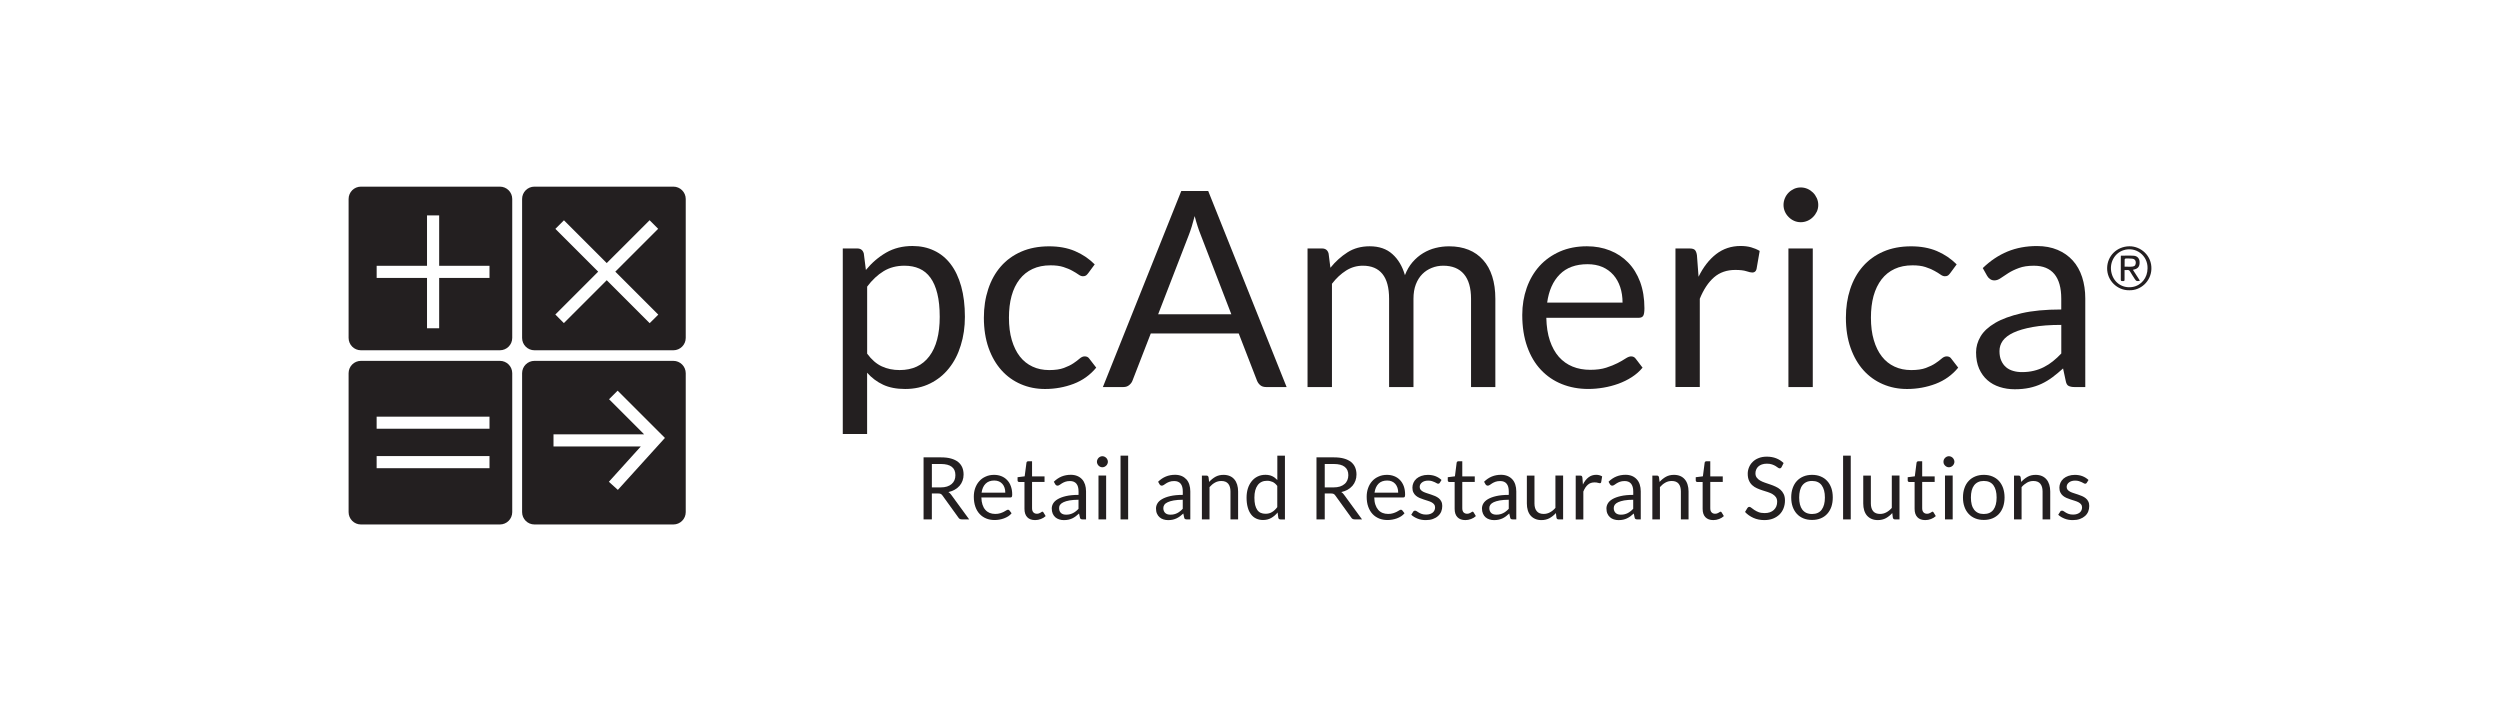 <?xml version="1.0" encoding="utf-8"?>
<!-- Generator: Adobe Illustrator 16.0.3, SVG Export Plug-In . SVG Version: 6.00 Build 0)  -->
<!DOCTYPE svg PUBLIC "-//W3C//DTD SVG 1.1//EN" "http://www.w3.org/Graphics/SVG/1.1/DTD/svg11.dtd">
<svg version="1.1" id="Layer_1" xmlns="http://www.w3.org/2000/svg" xmlns:xlink="http://www.w3.org/1999/xlink" x="0px" y="0px"
	 width="110.75px" height="31.501px" viewBox="0 0 110.75 31.501" enable-background="new 0 0 110.75 31.501" xml:space="preserve">
<g>
	<g>
		<g>
			<g>
				<path fill="#287E42" d="M21.966-69.521c0-2.647,2.156-4.792,4.822-4.792c2.661,0,4.807,2.145,4.807,4.792
					c0,2.642-2.156,4.79-4.807,4.79h-4.822V-69.521z"/>
			</g>
		</g>
		<g>
			<g>
				<path fill="#287E42" d="M21.966-63.379h4.822c2.651,0,4.807,2.148,4.807,4.79c0,2.648-2.146,4.792-4.807,4.792
					c-2.666,0-4.822-2.144-4.822-4.792V-63.379z"/>
			</g>
		</g>
		<g>
			<g>
				<path fill="#287E42" d="M19.078-61.897v3.308c0,1.826-1.499,3.312-3.341,3.312c-1.834,0-3.327-1.485-3.327-3.312
					c0-1.824,1.493-3.308,3.327-3.308H19.078 M20.559-63.379h-4.822c-2.651,0-4.807,2.148-4.807,4.79
					c0,2.648,2.146,4.792,4.807,4.792c2.666,0,4.822-2.144,4.822-4.792V-63.379L20.559-63.379z"/>
			</g>
		</g>
		<g>
			<g>
				<path fill="#287E42" d="M20.559-64.731h-4.822c-2.651,0-4.807-2.148-4.807-4.79c0-2.647,2.146-4.792,4.807-4.792
					c2.666,0,4.822,2.145,4.822,4.792V-64.731z"/>
			</g>
		</g>
	</g>
	<g>
		<g>
			<path fill="#231F20" d="M61.466-56.869c-3.635,0-6.593-2.837-6.593-6.323c0-3.487,2.958-6.323,6.593-6.323
				c3.636,0,6.593,2.836,6.593,6.323C68.059-59.706,65.102-56.869,61.466-56.869z M61.466-66.554c-2.002,0-3.631,1.508-3.631,3.362
				s1.629,3.361,3.631,3.361s3.631-1.508,3.631-3.361S63.468-66.554,61.466-66.554z"/>
		</g>
	</g>
	<g>
		<g>
			<rect x="50.386" y="-74.286" fill="#231F20" width="2.962" height="16.996"/>
		</g>
	</g>
	<g>
		<g>
			<path fill="#231F20" d="M97.141-57.291h-2.962v-7.034c-0.007-0.344,0.025-2.175,1.402-3.606c1.013-1.052,2.439-1.585,4.239-1.585
				v2.961c-0.952,0-1.655,0.223-2.089,0.662c-0.595,0.601-0.591,1.503-0.591,1.512l0.003,0.048l-0.002-0.01V-57.291z"/>
		</g>
	</g>
	<g>
		<g>
			<path fill="#231F20" d="M43.207-59.831c-2.002,0-3.631-1.508-3.631-3.361s1.629-3.362,3.631-3.362
				c1.336,0,2.503,0.674,3.133,1.671l2.455-1.659c-1.167-1.784-3.235-2.974-5.588-2.974c-3.636,0-6.593,2.836-6.593,6.323
				c0,3.486,2.957,6.323,6.593,6.323c2.415,0,4.529-1.252,5.677-3.114l-2.404-1.764C45.895-60.617,44.649-59.831,43.207-59.831z"/>
		</g>
	</g>
	<g>
		<g>
			<polygon fill="#231F20" points="74.203,-63.348 71.051,-69.377 67.709,-69.377 74.17,-57.016 80.795,-69.377 77.435,-69.377 			
				"/>
		</g>
	</g>
	<g>
		<g>
			<path fill="#231F20" d="M86.401-59.831c-1.555,0-2.88-0.911-3.397-2.184h6.793l3.07,0.002c0.082-0.398,0.126-0.758,0.126-1.179
				c0-3.487-2.958-6.323-6.593-6.323c-3.636,0-6.593,2.836-6.593,6.323c0,3.486,2.957,6.323,6.593,6.323
				c1.942,0,3.691-0.811,4.898-2.096l-2.02-2.187C88.617-60.351,87.574-59.831,86.401-59.831z M86.401-66.554
				c1.293,0,2.428,0.632,3.071,1.577H83.33C83.974-65.922,85.108-66.554,86.401-66.554z"/>
		</g>
	</g>
</g>
<g>
	<g>
		<path fill="#231F20" d="M11.008-34.111H3.67c-0.016,0-0.03-0.002-0.045-0.002c-0.016,0-0.031,0.001-0.047,0.002H3.522v0.002
			c-1.234,0.037-2.227,0.744-2.295,1.629H1.219v3.448l0,0c0,0.97,1.023,1.759,2.303,1.799v0.004h8.383l0,0h4.865v-9.437h-5.762
			V-34.111z M10.997-29.746v0.839c0,0-0.011,0.386-0.555,0.386c-0.007,0-0.012,0-0.017,0H7.577c-0.006,0-0.01,0-0.016,0
			c-0.545,0-0.557-0.386-0.557-0.386v-0.839v-1.85v-0.839c0,0,0.012-0.386,0.557-0.386h2.881c0.544,0,0.555,0.386,0.555,0.386v0.839
			l0.012,0v1.848L10.997-29.746z"/>
		<path fill="#231F20" d="M41.538-35.712h-5.85v3.856v2.155c0,0.136,0,0.279,0,0.431c0,2.064,2.926,2.042,2.926,2.042h0.273h0.635
			h4.469v-1.316h-1.361c-1.202,0-1.092-0.59-1.092-0.59v-0.567v-0.839v-2.371h2.453v-1.316h-2.453V-35.712z"/>
		<path fill="#231F20" d="M30.653-34.224v-0.003H30.5h-4.406h-7.044v1.316h8.503c0.124,0.002,0.6,0.045,0.6,0.533
			c0,0.479-0.646,0.431-0.646,0.431h-6.618c0,0-2.494-0.129-2.697,1.588h-0.014v0.227v1.088c0,0-0.198,1.815,2.83,1.815
			s3.113,0,3.113,0l0,0h3.947h1.156h4.968v-3.72v-0.999C34.191-31.947,34.337-34.163,30.653-34.224z M28.067-29.02
			c-0.016,0.13-0.141,0.436-1.004,0.436h-1.939c-0.871,0-0.991-0.313-1.004-0.44v-0.02v-1.17c0.011-0.108,0.1-0.35,0.661-0.42h3.286
			V-29.02z"/>
		<path fill="#231F20" d="M57.397-34.224v-0.003h-0.152h-4.407h-7.043v1.316h8.502c0.125,0.002,0.601,0.045,0.601,0.533
			c0,0.479-0.647,0.431-0.647,0.431h-6.618c0,0-2.494-0.129-2.695,1.588H44.92v0.227v1.088c0,0-0.197,1.815,2.83,1.815
			c3.029,0,3.113,0,3.113,0l0,0h3.947h1.156h4.969v-3.72v-0.999C60.936-31.947,61.082-34.163,57.397-34.224z M54.811-29.02
			c-0.015,0.13-0.141,0.436-1.004,0.436h-1.939c-0.871,0-0.99-0.313-1.004-0.44v-0.02v-1.17c0.012-0.108,0.1-0.35,0.662-0.42h3.285
			V-29.02z"/>
	</g>
	<g>
		<path fill="#941B25" d="M109.57-32.487c0-0.991-1.045-1.797-2.354-1.839v-0.004h-8.564l0,0H93.68v9.644h5.888v-2.61h7.5
			c0.016,0,0.029,0.001,0.045,0.001c0.014,0,0.029-0.001,0.043-0.001h0.061v-0.002c1.264-0.038,2.277-0.76,2.346-1.665h0.008
			V-32.487L109.57-32.487z M100.147-28.616c-0.556,0-0.567-0.394-0.567-0.394v-0.858l-0.012,0v-1.889l0.012-0.001v-0.857
			c0,0,0.012-0.394,0.567-0.394c0.007,0,0.012,0,0.018-0.001h2.91c0.005,0,0.011,0.001,0.017,0.001c0.556,0,0.567,0.394,0.567,0.394
			v0.857v1.89v0.858c0,0-0.012,0.394-0.567,0.394H100.147z"/>
		<path fill="#941B25" d="M88.741-34.224v-0.003h-0.152h-4.406h-7.044v1.316h8.503c0.125,0.002,0.6,0.045,0.6,0.533
			c0,0.479-0.647,0.431-0.647,0.431h-6.618c0,0-2.493-0.129-2.695,1.588h-0.015v0.227v1.088c0,0-0.198,1.815,2.829,1.815
			c3.029,0,3.113,0,3.113,0l0,0h3.947h1.157h4.968v-3.72v-0.999C92.28-31.947,92.426-34.163,88.741-34.224z M86.155-29.02
			c-0.015,0.13-0.141,0.436-1.003,0.436h-1.94c-0.871,0-0.99-0.313-1.004-0.44v-0.02v-1.17c0.012-0.108,0.1-0.35,0.661-0.42h3.286
			V-29.02z"/>
		<path fill="#941B25" d="M65.735-34.227h-0.002l0,0c-3.844,0.001-3.69,2.28-3.69,2.28h-0.001v2.539
			c-0.004,0.219,0.059,2.201,3.545,2.256v0.003h0.148h4.406h5.42v-0.08v-1.236v-0.08h-5.924c-0.078-0.004-0.166-0.005-0.264-0.005
			c-1.025,0-1.187-0.501-1.207-0.729v-0.11v-1.225v-0.233v-1.225v-0.11c0.021-0.228,0.182-0.729,1.207-0.729h6.188v-1.316h-5.42
			H65.735z"/>
	</g>
	<g>
		<path fill="#231F20" d="M30.477-25.788H27.68v2.127v1.19c0,0.075,0,0.153,0,0.237c0,1.14,1.398,1.126,1.398,1.126h0.131h0.303
			h2.137v-0.726h-0.65c-0.575,0-0.521-0.326-0.521-0.326v-0.313v-0.463v-1.308h1.172v-0.726h-1.172V-25.788z"/>
		<path fill="#231F20" d="M40.888-24.177h-0.002c-0.028-0.262-0.249-0.906-1.748-0.906c-0.029,0-0.056,0-0.084,0h-2.315h-0.375
			h-2.32c-1.152,0-1.252,0.748-1.258,0.958h-0.001v2.159h0.009c0.039,0.284,0.24,0.86,1.25,0.86c1.621,0,2.32,0,2.32,0l0.002-0.001
			h0.654h0.553H40.7v-0.615h-3.127h-1.838h-0.047h-0.156h-0.047c-0.07-0.008-0.199-0.063-0.199-0.35v-0.68h3.103h0.536h1.964v-1.316
			c0,0,0.005-0.033,0-0.087V-24.177z M35.286-23.368v-0.623v-0.135v-0.127c0,0-0.006-0.217,0.267-0.217h2.575
			c0,0,0.261,0.008,0.261,0.363v0.738H35.286z"/>
		<path fill="#231F20" d="M84.346-25.083L84.346-25.083L84.346-25.083c-1.961,0-1.883,1.289-1.883,1.289l0,0v1.442l0,0
			c-0.001,0.156,0.061,1.237,1.807,1.268v0.001h0.076h2.246h2.764v-0.044v-0.699v-0.045h-3.025
			c-0.039-0.001-0.081-0.003-0.129-0.003c-0.528,0-0.607-0.288-0.615-0.415v-0.06v-0.692v-0.132v-0.692v-0.06
			c0.008-0.127,0.087-0.415,0.615-0.415h3.154v-0.744h-2.764H84.346z"/>
		<path fill="#231F20" d="M7.146-23.795c-0.261,0-0.489,0-0.694,0c0,0-0.824,0-1.552,0c-0.528,0-1.007,0-1.079,0
			c-0.172,0-0.167-0.127-0.167-0.127v-0.091c0,0,0-0.051,0-0.25s0.175-0.206,0.175-0.206H5.06h0.21h3.47v-0.615H3.729l0,0
			c-0.197,0-0.418,0-0.666,0c-1.961,0-1.883,0.855-1.883,0.855v0.147l0,0v0.579l0,0v0.082c0,0-0.078,0.855,1.883,0.855
			c0.34,0,0.627,0,0.873,0c0.994,0,1.289,0,1.355,0c0,0.001,0,0.001-0.001,0.002h1.097c0.172,0,0.168,0.127,0.168,0.127v0.091
			c0,0,0,0.133,0,0.244c0,0.061,0,0.116,0,0.136c0,0.013,0,0.024,0,0.037c0,0.198-0.176,0.207-0.176,0.207h-1.23h-0.21h-3.47v0.615
			H6.48l0,0c0.197,0,0.418,0,0.666,0c1.96,0,1.882-0.855,1.882-0.855v-0.314l0.001,0v-0.578l-0.001,0v-0.084
			C9.028-22.94,9.106-23.795,7.146-23.795z"/>
		<path fill="#231F20" d="M24.733-23.795c-0.26,0-0.49,0-0.694,0c0,0-0.824,0-1.552,0c-0.528,0-1.006,0-1.078,0
			c-0.172,0-0.168-0.127-0.168-0.127v-0.091c0,0,0-0.051,0-0.25s0.175-0.206,0.175-0.206h1.231h0.209h3.471v-0.615h-5.011l0,0
			c-0.197,0-0.418,0-0.667,0c-1.96,0-1.882,0.855-1.882,0.855v0.147h-0.001v0.579h0.001v0.082c0,0-0.078,0.855,1.882,0.855
			c0.34,0,0.629,0,0.875,0c0.994,0,1.288,0,1.355,0c0,0.001-0.001,0.001-0.002,0.002h1.097c0.172,0,0.168,0.127,0.168,0.127v0.091
			c0,0,0,0.133,0,0.244c0,0.061,0,0.116,0,0.136c0,0.013,0,0.024,0,0.037c0,0.198-0.175,0.207-0.175,0.207h-1.231h-0.21h-3.471
			v0.615h5.012l0,0c0.197,0,0.418,0,0.666,0c1.961,0,1.883-0.855,1.883-0.855v-0.314v0v-0.578v0v-0.084
			C26.616-22.94,26.694-23.795,24.733-23.795z"/>
		<path fill="#231F20" d="M64.214-22.94c0,0,0.078-0.854-1.882-0.854c-0.261,0-0.49,0-0.695,0c0,0-0.824,0-1.551,0
			c-0.529,0-1.007,0-1.079,0c-0.172,0-0.167-0.127-0.167-0.127v-0.091c0,0,0-0.051,0-0.25s0.174-0.206,0.174-0.206h1.232h0.209
			h3.471v-0.615h-5.012l0,0c-0.197,0-0.418,0-0.666,0c-1.961,0-1.883,0.855-1.883,0.855v0.147l0,0v0.579l0,0v0.082
			c0,0-0.078,0.855,1.883,0.855c0.34,0,0.628,0,0.874,0c0.993,0,1.288,0,1.354,0c0,0.001,0,0.001,0,0.002h1.096
			c0.172,0,0.168,0.127,0.168,0.127v0.091c0,0,0,0.133,0,0.244c0,0.061,0,0.116,0,0.136c0,0.013,0,0.024,0,0.037
			c0,0.198-0.175,0.207-0.175,0.207h-1.231h-0.209h-3.471v0.615h5.011l0,0c0.198,0,0.419,0,0.667,0c1.96,0,1.882-0.855,1.882-0.855
			v-0.314l0.001,0v-0.578l-0.001,0V-22.94z"/>
		<path fill="#231F20" d="M15.375-21.723h-2.602c0,0-0.394,0.001-0.394-0.341v-3.1H9.754v3.198l0,0v0.003
			c0,0-0.078,0.855,1.883,0.855c0.042,0,0.082,0,0.121,0l0,0h3.617v0.332v0.137v0.13c0,0,0.063,0.348-0.409,0.348
			c-0.316,0-0.815,0-1.106,0h-0.236H10.18v0.615h5.01l0,0c0.236,0,0.51,0,0.828,0c1.961,0,1.883-0.855,1.883-0.855v-0.237h0.001
			v-4.525h-2.526V-21.723z"/>
		<rect x="70.325" y="-25.125" fill="#231F20" width="2.508" height="4.018"/>
		<rect x="90.422" y="-22.297" fill="#231F20" width="2.508" height="1.19"/>
		<polygon fill="#231F20" points="64.833,-21.106 65.827,-21.106 65.274,-20.35 66.379,-20.35 67.506,-21.106 67.506,-22.297 
			64.833,-22.297 		"/>
		<rect x="70.325" y="-26.489" fill="#231F20" width="2.508" height="0.956"/>
		<path fill="#231F20" d="M54.346-25.125h-0.769h-0.264H41.846v0.343v0.272v0.085v0.247v3.071h2.508v-3.071v-0.077v-0.043
			c0.006-0.072,0.043-0.212,0.258-0.212h2.422c0.215,0,0.252,0.14,0.258,0.212v0.043v0.077v3.071h2.506v-3.071v-0.077v-0.043
			c0.006-0.072,0.044-0.212,0.259-0.212h2.489c0.215,0,0.252,0.14,0.258,0.212v0.043v0.077v3.071h2.507v-3.317h-0.006
			C55.246-25.171,54.346-25.125,54.346-25.125z"/>
		<path fill="#231F20" d="M80.84-25.124L80.84-25.124l-0.025-0.001c-0.041-0.001-0.066,0-0.066,0h-1.032h-5.955v0.343v0.272v0.085
			v0.247v3.071h2.507v-3.071v-0.077v-0.043c0.006-0.072,0.044-0.212,0.258-0.212h2.422c0.215,0,0.252,0.14,0.258,0.212v0.043v0.077
			v3.071h2.507v-3.317h-0.005C81.66-25.023,81.073-25.113,80.84-25.124z"/>
	</g>
</g>
<g>
	<path fill-rule="evenodd" clip-rule="evenodd" fill="#231F20" d="M19.81,73.229c0.848,0,1.697,0.002,2.545,0.003
		c0.155,0,0.311-0.001,0.466,0c0.211,0.002,0.193-0.033,0.194,0.198c0,0.408,0,0.815,0,1.223c0,0.084-0.001,0.17,0,0.255
		c0,0.036,0.007,0.07,0.011,0.105c0.01,0.004,0.021,0.007,0.03,0.011c0.025-0.035,0.053-0.067,0.074-0.104
		c0.25-0.468,0.554-0.894,0.957-1.243c0.543-0.471,1.177-0.746,1.886-0.846c0.624-0.089,1.247-0.073,1.864,0.054
		c0.807,0.167,1.434,0.614,1.927,1.26c0.146,0.191,0.279,0.393,0.417,0.589c0.022,0.032,0.043,0.065,0.075,0.114
		c0.04-0.057,0.069-0.098,0.098-0.139c0.297-0.438,0.63-0.842,1.05-1.17c0.617-0.484,1.318-0.734,2.102-0.756
		c0.813-0.024,1.601,0.095,2.341,0.449c1.175,0.559,1.869,1.497,2.141,2.76c0.083,0.388,0.112,0.782,0.112,1.179
		c-0.001,2.912-0.001,5.824-0.001,8.735c0,0.051,0,0.101,0,0.159c-1.118,0-2.224,0-3.345,0c0-0.054,0-0.104,0-0.155
		c0-2.597,0.002-5.194-0.002-7.791c-0.001-0.532-0.066-1.057-0.306-1.542c-0.302-0.612-0.796-0.921-1.48-0.934
		c-0.336-0.005-0.665,0.029-0.982,0.144c-0.666,0.242-1.037,0.746-1.22,1.408c-0.097,0.355-0.134,0.718-0.134,1.085
		c0,2.542,0,5.083,0,7.625c0,0.051,0,0.102,0,0.159c-1.118,0-2.224,0-3.345,0c0-0.053,0-0.104,0-0.154c0-2.649,0-5.297-0.001-7.946
		c0-0.371-0.029-0.739-0.133-1.097c-0.181-0.63-0.589-1.02-1.232-1.159c-0.44-0.094-0.883-0.101-1.318,0.01
		c-0.682,0.173-1.082,0.634-1.283,1.289c-0.123,0.4-0.157,0.813-0.157,1.228c0,2.556,0,5.112,0,7.668c0,0.052,0,0.103,0,0.169
		c-0.054,0-0.097,0-0.14,0c-1.022,0-2.045,0-3.067,0c-0.048,0-0.096,0.004-0.144,0.005C19.81,81.795,19.81,77.512,19.81,73.229z"/>
	<path fill-rule="evenodd" clip-rule="evenodd" fill="#231F20" d="M42.639,68.405c-0.002,0.122-0.006,0.244-0.006,0.366
		c0,0.886-0.001,1.771,0.002,2.657c0,0.102-0.021,0.141-0.133,0.14c-1.015-0.003-2.029-0.002-3.044-0.001
		c-0.074,0-0.137,0.004-0.136-0.105c0.003-1.019,0.004-2.037,0.004-3.056C40.431,68.405,41.535,68.405,42.639,68.405z"/>
	<path fill-rule="evenodd" clip-rule="evenodd" fill="#231F20" d="M63.057,79.592c0.006-1.098,0.163-2.169,0.604-3.182
		c0.778-1.787,2.143-2.891,4.01-3.396c0.8-0.216,1.618-0.275,2.442-0.221c1.177,0.077,2.284,0.395,3.277,1.053
		c1.229,0.814,2,1.96,2.407,3.365c0.179,0.621,0.271,1.255,0.299,1.9c0.059,1.275-0.081,2.521-0.599,3.7
		c-0.767,1.748-2.104,2.839-3.931,3.347c-0.872,0.243-1.761,0.299-2.66,0.226c-0.979-0.08-1.906-0.335-2.763-0.819
		c-1.335-0.754-2.21-1.884-2.689-3.332c-0.204-0.614-0.321-1.244-0.36-1.888C63.078,80.095,63.068,79.844,63.057,79.592z
		 M66.492,79.598c0.02,0.276,0.035,0.554,0.061,0.83c0.046,0.5,0.157,0.984,0.358,1.446c0.324,0.743,0.844,1.279,1.629,1.53
		c0.487,0.156,0.987,0.178,1.493,0.125c0.578-0.063,1.098-0.261,1.534-0.657c0.482-0.438,0.749-1.002,0.91-1.621
		c0.167-0.65,0.209-1.311,0.183-1.981c-0.021-0.531-0.091-1.053-0.251-1.561c-0.196-0.62-0.508-1.168-1.05-1.553
		c-0.752-0.535-1.601-0.603-2.474-0.448c-0.979,0.172-1.625,0.769-1.998,1.674C66.592,78.091,66.507,78.837,66.492,79.598z"/>
	<path fill-rule="evenodd" clip-rule="evenodd" fill="#231F20" d="M76.215,81.956c1.16,0,2.28,0,3.402,0
		c0.027,0.177,0.041,0.351,0.082,0.519c0.149,0.591,0.556,0.94,1.11,1.143c0.347,0.128,0.708,0.188,1.073,0.212
		c0.507,0.034,1.013,0.037,1.508-0.105c0.391-0.113,0.732-0.3,0.958-0.654c0.316-0.492,0.208-0.999-0.283-1.315
		c-0.376-0.243-0.8-0.363-1.229-0.461c-0.746-0.171-1.495-0.321-2.24-0.493c-0.791-0.182-1.564-0.416-2.271-0.829
		c-0.698-0.407-1.229-0.959-1.482-1.744c-0.158-0.493-0.192-0.999-0.147-1.513c0.064-0.744,0.285-1.434,0.709-2.051
		c0.563-0.819,1.351-1.321,2.289-1.607c0.788-0.24,1.596-0.294,2.414-0.273c0.548,0.013,1.093,0.058,1.632,0.162
		c0.801,0.156,1.553,0.427,2.204,0.936c0.701,0.549,1.13,1.274,1.343,2.128c0.073,0.293,0.107,0.596,0.158,0.894
		c0.007,0.042,0,0.087,0,0.139c-0.048,0.002-0.087,0.006-0.128,0.006c-0.992,0-1.985-0.001-2.977,0.002
		c-0.104,0-0.136-0.034-0.154-0.132c-0.075-0.394-0.198-0.767-0.499-1.056c-0.27-0.259-0.601-0.392-0.959-0.452
		c-0.645-0.108-1.29-0.103-1.923,0.082c-0.369,0.107-0.685,0.298-0.814,0.687c-0.167,0.504-0.073,0.871,0.405,1.157
		c0.366,0.219,0.773,0.335,1.184,0.429c0.806,0.185,1.617,0.348,2.422,0.539c0.773,0.185,1.53,0.429,2.219,0.841
		c0.631,0.377,1.126,0.875,1.399,1.571c0.19,0.488,0.232,0.997,0.208,1.516c-0.082,1.7-0.904,2.893-2.452,3.589
		c-0.611,0.275-1.255,0.429-1.918,0.519c-0.579,0.079-1.159,0.092-1.739,0.061c-1.147-0.061-2.262-0.263-3.289-0.811
		c-1.154-0.615-1.881-1.555-2.121-2.85C76.261,82.486,76.246,82.224,76.215,81.956z"/>
	<path fill-rule="evenodd" clip-rule="evenodd" fill="#231F20" d="M55.167,77.735c-0.049,0-0.089,0-0.129,0
		c-1.03,0-2.06-0.001-3.089,0.001c-0.093,0.001-0.132-0.017-0.153-0.12c-0.115-0.554-0.317-1.071-0.734-1.477
		c-0.398-0.388-0.886-0.526-1.432-0.502c-0.301,0.011-0.598,0.039-0.882,0.142c-0.625,0.23-1.036,0.682-1.319,1.266
		c-0.232,0.477-0.359,0.984-0.418,1.509c-0.101,0.896-0.074,1.789,0.071,2.676c0.086,0.525,0.245,1.029,0.553,1.472
		c0.401,0.579,0.965,0.862,1.658,0.917c0.466,0.035,0.911-0.027,1.316-0.269c0.637-0.379,0.982-0.963,1.15-1.669
		c0.006-0.028,0.014-0.058,0.019-0.086c0.038-0.233,0.038-0.233,0.278-0.233c0.975,0,1.948,0,2.923,0c0.051,0,0.103,0,0.179,0
		c-0.021,0.149-0.031,0.283-0.057,0.415c-0.227,1.19-0.716,2.251-1.582,3.116c-0.735,0.734-1.627,1.167-2.637,1.379
		c-0.656,0.139-1.32,0.168-1.987,0.131c-1.019-0.057-1.987-0.296-2.855-0.858c-0.946-0.612-1.568-1.481-1.969-2.52
		c-0.259-0.672-0.405-1.372-0.474-2.089c-0.071-0.736-0.061-1.471,0.006-2.206c0.095-1.038,0.316-2.045,0.783-2.985
		c0.769-1.55,2.01-2.484,3.704-2.825c0.643-0.129,1.292-0.169,1.943-0.126c1.132,0.073,2.19,0.379,3.125,1.043
		c0.981,0.698,1.574,1.659,1.853,2.82c0.07,0.29,0.106,0.588,0.154,0.883C55.176,77.597,55.167,77.658,55.167,77.735z"/>
	<path fill-rule="evenodd" clip-rule="evenodd" fill="#231F20" d="M56.033,73.238c1.061,0,2.115,0,3.19,0c0,0.709,0,1.413,0,2.115
		c0.013,0.004,0.026,0.009,0.038,0.013c0.025-0.035,0.053-0.068,0.076-0.104c0.237-0.384,0.452-0.783,0.714-1.149
		c0.518-0.726,1.225-1.167,2.116-1.294c0.394-0.056,0.79-0.048,1.184,0c0.028,0.003,0.056,0.046,0.073,0.076
		c0.012,0.02,0.003,0.051,0.003,0.077c0,1.051,0.001,2.104,0,3.156c0,0.043-0.005,0.087-0.008,0.138
		c-0.115-0.009-0.22-0.021-0.326-0.026c-0.608-0.03-1.214-0.03-1.807,0.131c-1.021,0.279-1.621,0.954-1.82,1.979
		c-0.063,0.325-0.09,0.661-0.092,0.991c-0.007,2.19-0.003,4.379-0.003,6.568c0,0.048,0,0.096,0,0.154c-1.114,0-2.222,0-3.338,0
		C56.033,81.791,56.033,77.521,56.033,73.238z"/>
	<path fill-rule="evenodd" clip-rule="evenodd" fill="#231F20" d="M42.628,73.232c0,4.285,0,8.555,0,12.84c-0.044,0-0.083,0-0.122,0
		c-1.02,0-2.038-0.001-3.057,0.003c-0.105,0-0.128-0.034-0.128-0.132c0.001-4.193,0.001-8.386,0-12.578
		c0-0.096,0.019-0.135,0.127-0.135c1.021,0.004,2.044,0.002,3.066,0.002C42.549,73.232,42.582,73.232,42.628,73.232z"/>
	<path fill-rule="evenodd" clip-rule="evenodd" fill="#231F20" d="M89.349,75.805c-0.842,0.021-1.599-0.687-1.584-1.594
		c0.014-0.877,0.7-1.549,1.596-1.559c0.823-0.009,1.612,0.677,1.578,1.633C90.907,75.167,90.167,75.831,89.349,75.805z
		 M90.662,74.234c0.028-0.904-0.821-1.591-1.727-1.299c-0.664,0.214-1.039,0.945-0.853,1.655c0.181,0.688,0.802,1.095,1.499,0.979
		C90.214,75.467,90.662,74.913,90.662,74.234z"/>
	<path fill-rule="evenodd" clip-rule="evenodd" fill="#231F20" d="M88.752,73.326c0.318,0,0.625-0.018,0.93,0.005
		c0.253,0.019,0.404,0.204,0.412,0.444c0.009,0.31-0.108,0.476-0.381,0.538c-0.027,0.007-0.055,0.016-0.1,0.029
		c0.171,0.266,0.336,0.521,0.502,0.78c-0.204,0.062-0.27,0.037-0.373-0.128c-0.109-0.173-0.224-0.341-0.325-0.517
		c-0.053-0.092-0.112-0.138-0.22-0.123c-0.053,0.009-0.109,0.002-0.183,0.002c0,0.103,0,0.193,0,0.285c0,0.115,0,0.229,0,0.345
		c0,0.164-0.002,0.162-0.169,0.161c-0.079-0.001-0.1-0.032-0.099-0.106c0.002-0.552,0.001-1.103,0.001-1.655
		C88.746,73.363,88.75,73.341,88.752,73.326z M89.015,74.111c0.205,0,0.392,0.017,0.572-0.005c0.174-0.021,0.235-0.127,0.229-0.309
		c-0.004-0.143-0.094-0.243-0.254-0.258c-0.154-0.016-0.311-0.015-0.465-0.014c-0.028,0.001-0.078,0.041-0.079,0.064
		C89.012,73.761,89.015,73.935,89.015,74.111z"/>
</g>
<g>
	<path fill-rule="evenodd" clip-rule="evenodd" fill="#231F20" d="M63.732,54.881c-0.9,2.34-1.957,4.581-2.952,6.848
		c-0.053,0.122-0.108,0.242-0.162,0.362c-0.05,0.111-0.127,0.175-0.257,0.161c-0.127-0.012-0.151-0.104-0.179-0.203
		c-0.192-0.701-0.386-1.399-0.581-2.098c-0.793-2.839-1.585-5.68-2.377-8.519c-0.034-0.117-0.075-0.231-0.119-0.343
		c-0.146-0.378-0.148-0.378,0.253-0.378c0.606,0,1.213,0,1.819,0.002c0.09,0,0.237-0.04,0.224,0.112
		c-0.05,0.624,0.185,1.192,0.332,1.774c0.378,1.503,0.798,2.996,1.134,4.512c0.107-0.021,0.106-0.109,0.129-0.175
		c0.713-2.029,1.67-3.953,2.565-5.903c0.052-0.113,0.103-0.207,0.259-0.208c0.17,0,0.196,0.127,0.242,0.229
		c0.881,1.958,1.875,3.865,2.575,5.901c0.006,0.018,0.029,0.031,0.06,0.062c0.104-0.135,0.095-0.299,0.132-0.447
		c0.424-1.697,0.848-3.395,1.263-5.094c0.049-0.198,0.128-0.4,0.056-0.615c-0.044-0.128,0.046-0.147,0.146-0.148
		c0.65-0.001,1.301-0.003,1.95-0.001c0.121,0,0.185,0.028,0.12,0.18c-0.447,1.058-0.676,2.182-0.98,3.284
		c-0.719,2.608-1.421,5.222-2.132,7.832c-0.03,0.111-0.031,0.242-0.207,0.249c-0.179,0.008-0.222-0.113-0.273-0.235
		c-0.994-2.339-2.085-4.638-2.969-7.024C63.791,54.965,63.768,54.938,63.732,54.881z"/>
	<path fill-rule="evenodd" clip-rule="evenodd" fill="#231F20" d="M24.812,58.745c-0.447,0.954-1.066,1.764-1.925,2.389
		c-0.938,0.684-2.002,1.004-3.136,1.115c-1.265,0.123-2.531,0.009-3.796-0.034c-0.16-0.005-0.229,0-0.154-0.216
		c0.167-0.472,0.138-0.975,0.13-1.469c-0.001-0.196-0.002-0.392-0.004-0.587c0.008-1.212,0.021-2.424,0.021-3.635
		c-0.001-1.565-0.009-3.129-0.028-4.694c-0.002-0.259,0.01-0.531-0.13-0.772c-0.067-0.116-0.044-0.2,0.097-0.205
		c2.006-0.058,4.03-0.366,5.986,0.355c1.984,0.731,3.02,2.223,3.326,4.268c0.163,1.075,0.032,2.128-0.265,3.165
		C24.859,58.519,24.814,58.624,24.812,58.745z M21.892,59.09c0.021-0.015,0.041-0.03,0.062-0.046
		c0.119-0.113,0.222-0.239,0.284-0.393c0.039-0.052,0.084-0.1,0.118-0.156c0.513-0.871,0.649-1.825,0.517-2.804
		c-0.174-1.273-0.762-2.29-2.006-2.813c-0.813-0.34-1.665-0.373-2.53-0.289c-0.179,0.017-0.145,0.126-0.145,0.23
		c0.002,2.148,0.005,4.295,0.008,6.442c0.001,0.167,0.001,0.334,0.002,0.501c-0.026,0.479-0.026,0.481,0.456,0.506
		c0.209,0.01,0.419,0.021,0.627,0.004c1.012-0.082,1.937-0.363,2.611-1.188L21.892,59.09z"/>
	<path fill-rule="evenodd" clip-rule="evenodd" fill="#231F20" d="M30.802,50.526c0.172-0.166,0.311-0.082,0.447,0.055
		c1.645,1.645,3.289,3.29,4.934,4.934c0.725,0.724,1.438,1.459,2.163,2.219c-0.042-2.372,0.126-4.744-0.119-7.112
		c0.019-0.084,0.113-0.043,0.193-0.043c0.661-0.005,1.322-0.006,1.984,0c0.086,0,0.257-0.063,0.178,0.153
		c-0.168,0.458-0.115,0.938-0.117,1.407c-0.009,3.296-0.003,6.592-0.008,9.889c0,0.119,0.081,0.287-0.085,0.349
		c-0.159,0.061-0.29-0.032-0.407-0.149c-0.855-0.843-1.714-1.683-2.57-2.523c-0.051-0.049-0.102-0.099-0.152-0.149
		c-1.443-1.468-2.889-2.937-4.356-4.431c0,1.214,0,2.395,0,3.578c0,0.1,0,0.2,0.001,0.3c-0.022,0.913,0.002,1.824,0.054,2.735
		c0.002,0.034,0.006,0.066,0.012,0.098c0.083,0.407,0.083,0.407-0.354,0.407c-0.583,0-1.167-0.001-1.75,0
		c-0.166,0.001-0.3,0.002-0.165-0.23c0.056-0.098,0.067-0.233,0.071-0.352c0.027-0.944,0.082-1.889,0.043-2.835
		c-0.001-0.11-0.002-0.221-0.002-0.333c0.005-1.791,0.01-3.581,0.012-5.371c0.001-0.868-0.003-1.736-0.004-2.604L30.802,50.526z"/>
	<path fill-rule="evenodd" clip-rule="evenodd" fill="#231F20" d="M79.218,62.273c0.142-0.364,0.156-0.703,0.156-1.042
		c0.003-3.216,0.003-6.435-0.001-9.652c-0.002-0.229-0.011-0.473-0.085-0.684c-0.077-0.22-0.004-0.251,0.177-0.252
		c1.208-0.009,2.417-0.125,3.626,0.039c1.569,0.212,2.646,1.061,2.943,2.395c0.371,1.654-0.185,3.265-1.805,4.059
		c-0.166,0.082-0.178,0.139-0.067,0.287c1.046,1.403,2.007,2.868,3.084,4.248c0.061,0.079,0.132,0.149,0.185,0.233
		c0.071,0.115,0.277,0.19,0.212,0.329c-0.051,0.109-0.243,0.04-0.372,0.041c-0.639,0.003-1.277-0.007-1.916,0.001
		c-0.259,0.004-0.421-0.084-0.566-0.307c-0.853-1.296-1.72-2.583-2.583-3.873c-0.073-0.11-0.157-0.212-0.229-0.323
		c-0.086-0.135-0.217-0.086-0.33-0.076c-0.148,0.012-0.111,0.143-0.111,0.232c0.006,1.246,0.018,2.49,0.026,3.735
		c0,0.044,0.003,0.088,0.012,0.131c0.029,0.148,0.131,0.352,0.07,0.43c-0.094,0.123-0.309,0.044-0.472,0.046
		C80.536,62.276,79.898,62.273,79.218,62.273z M82.093,52.473c-0.674,0.006-0.555-0.016-0.558,0.54
		c-0.007,0.836-0.008,1.672,0,2.508c0.006,0.59-0.116,0.543,0.555,0.517c1.111-0.043,1.872-0.845,1.85-1.909
		C83.918,53.101,83.226,52.479,82.093,52.473z"/>
	<path fill-rule="evenodd" clip-rule="evenodd" fill="#231F20" d="M49.739,50.679c1.502-0.032,2.988-0.209,4.458,0.141
		c1.911,0.456,2.646,2.04,2.452,3.682c-0.154,1.307-0.883,2.198-2.079,2.757c0.686,0.959,1.359,1.908,2.041,2.851
		c0.49,0.679,0.946,1.383,1.521,1.997c0.035,0.037,0.077,0.096,0.071,0.137c-0.014,0.089-0.102,0.063-0.162,0.063
		c-0.738,0-1.478,0-2.216-0.004c-0.223,0-0.373-0.099-0.504-0.297c-0.897-1.36-1.81-2.711-2.718-4.064
		c-0.037-0.055-0.07-0.113-0.11-0.164c-0.104-0.129-0.248-0.084-0.368-0.062c-0.119,0.022-0.064,0.147-0.064,0.224
		c0.013,1.256-0.043,2.512,0.043,3.767c0.013,0.188,0.035,0.372,0.148,0.557c-0.178,0.079-0.353,0.043-0.521,0.044
		c-0.595,0.003-1.19,0.003-1.785-0.001c-0.078-0.001-0.236,0.052-0.174-0.129c0.206-0.589,0.135-1.204,0.142-1.801
		c0.024-2.612,0.023-5.225-0.001-7.837C49.909,51.939,49.979,51.324,49.739,50.679z M52.058,54.285c0,0.353,0,0.704,0,1.056
		c0,0.782,0.088,0.85,0.879,0.671c0.064-0.015,0.131-0.025,0.194-0.043c0.84-0.244,1.328-0.902,1.326-1.787
		c-0.002-0.832-0.415-1.396-1.192-1.606c-0.331-0.089-0.67-0.103-1.014-0.064c-0.16,0.018-0.198,0.073-0.196,0.223
		C52.063,53.251,52.058,53.769,52.058,54.285z"/>
	<path fill-rule="evenodd" clip-rule="evenodd" fill="#231F20" d="M73.476,60.004c-0.539,0-1.08,0.006-1.619-0.003
		c-0.186-0.003-0.298,0.04-0.368,0.233c-0.189,0.516-0.432,1.012-0.584,1.542c-0.029,0.104-0.063,0.217-0.053,0.321
		c0.02,0.175-0.06,0.208-0.207,0.207c-0.727-0.003-1.453,0.001-2.181-0.001c-0.121,0-0.261,0.02-0.147-0.192
		c0.836-1.564,1.482-3.216,2.19-4.839c0.955-2.188,1.886-4.387,2.826-6.582c0.053-0.124,0.094-0.245,0.268-0.242
		c0.18,0.002,0.233,0.115,0.294,0.256c1.449,3.424,2.901,6.848,4.354,10.27c0.162,0.385,0.319,0.774,0.549,1.125
		c0.096,0.148,0.057,0.201-0.098,0.202c-0.826,0.003-1.652,0.002-2.479,0.001c-0.078,0-0.184-0.001-0.173-0.102
		c0.062-0.571-0.261-1.032-0.433-1.533c-0.23-0.67-0.247-0.665-0.95-0.665C74.27,60.003,73.874,60.003,73.476,60.004z M73.521,54.95
		c-0.412,1.065-0.795,2.06-1.182,3.051c-0.058,0.148,0.014,0.171,0.136,0.17c0.673-0.001,1.345-0.004,2.018,0.001
		c0.195,0.002,0.188-0.076,0.131-0.222C74.248,56.977,73.863,56.005,73.521,54.95z"/>
	<path fill-rule="evenodd" clip-rule="evenodd" fill="#231F20" d="M45.25,62.307c-0.947,0-1.895-0.002-2.843,0.001
		c-0.18,0.001-0.268,0.015-0.189-0.242c0.144-0.475,0.11-0.981,0.112-1.475c0.007-2.754,0.012-5.508-0.003-8.263
		c-0.002-0.522,0.046-1.059-0.154-1.566c-0.038-0.094,0.024-0.114,0.097-0.119c0.065-0.004,0.132-0.003,0.197-0.003
		c1.829,0,3.657,0.004,5.487-0.006c0.255-0.001,0.346,0.057,0.332,0.328c-0.027,0.517-0.019,1.035-0.02,1.553
		c0,0.172,0.002,0.276-0.232,0.174c-0.338-0.146-0.712-0.139-1.073-0.146c-0.717-0.015-1.433,0.002-2.148-0.009
		c-0.187-0.002-0.243,0.051-0.241,0.24c0.009,0.815,0.01,1.63,0,2.446c-0.002,0.198,0.074,0.232,0.249,0.23
		c0.827-0.007,1.653-0.003,2.479-0.003c0.021,0,0.044-0.004,0.066-0.001c0.163,0.024,0.372-0.169,0.458-0.042
		c0.089,0.131,0.042,0.359,0.043,0.544c0.005,0.429,0.003,0.857,0.001,1.286c-0.001,0.106,0.025,0.238-0.166,0.189
		c-0.53-0.135-1.072-0.061-1.609-0.075c-0.419-0.011-0.838,0.006-1.256-0.006c-0.194-0.007-0.27,0.039-0.267,0.252
		c0.013,0.826,0.007,1.653,0.005,2.479c-0.001,0.207,0.048,0.328,0.296,0.321c0.958-0.023,1.917,0.032,2.874-0.036
		c0.1-0.007,0.2-0.008,0.296-0.033c0.367-0.095,0.363-0.098,0.358,0.277c-0.004,0.452-0.016,0.904,0.005,1.355
		c0.012,0.268-0.062,0.361-0.345,0.355C47.125,62.296,46.187,62.307,45.25,62.307z"/>
	<path fill-rule="evenodd" clip-rule="evenodd" fill="#231F20" d="M91.284,62.369c-0.937,0-1.875-0.001-2.812,0
		c-0.193,0.001-0.309,0.046-0.217-0.272c0.119-0.413,0.1-0.872,0.102-1.311c0.006-2.822,0.012-5.645-0.005-8.466
		c-0.003-0.487,0.037-0.988-0.139-1.468c-0.075-0.207,0.115-0.137,0.199-0.138c0.606-0.006,1.213-0.003,1.818-0.003
		c1.245,0,2.492,0.005,3.737-0.004c0.249-0.002,0.355,0.053,0.338,0.33c-0.03,0.517-0.029,1.035-0.035,1.554
		c0,0.169-0.021,0.243-0.221,0.152c-0.262-0.119-0.556-0.131-0.841-0.134c-0.773-0.01-1.545-0.004-2.315-0.015
		c-0.202-0.003-0.294,0.038-0.288,0.269c0.015,0.793,0.012,1.586,0,2.381c-0.003,0.219,0.067,0.284,0.282,0.275
		c0.945-0.043,1.896,0.073,2.838-0.07c0.129-0.02,0.149,0.054,0.149,0.153c0,0.573-0.001,1.146,0,1.72
		c0,0.144-0.041,0.173-0.198,0.151c-0.965-0.136-1.937-0.029-2.904-0.064c-0.135-0.004-0.161,0.074-0.161,0.188
		c0.001,0.871,0.001,1.742-0.002,2.612c-0.001,0.172,0.076,0.227,0.243,0.226c1.004-0.011,2.004-0.014,3.008-0.021
		c0.077,0,0.157-0.008,0.229-0.029c0.358-0.103,0.344-0.105,0.332,0.257c-0.018,0.484-0.023,0.969-0.015,1.455
		c0.003,0.214-0.058,0.283-0.28,0.28C93.18,62.362,92.232,62.369,91.284,62.369z"/>
	<path fill-rule="evenodd" clip-rule="evenodd" fill="#231F20" d="M26.217,58.407c0.973-0.593,1.011-1.639,1.229-2.583
		c0.425-1.853,0.781-3.719,1.138-5.584c0.088-0.461,0.381-0.727,0.797-0.744c0.432-0.017,0.76,0.202,0.881,0.594
		c0.076,0.245,0.007,0.475-0.067,0.708c-0.637,1.998-1.286,3.992-1.847,6.013c-0.104,0.369-0.223,0.736-0.245,1.125
		c-0.008,0.152-0.032,0.309,0.081,0.44c0.044,0.107,0.088,0.214,0.132,0.32c0.311,1.364,0.062,2.612-0.783,3.733
		c-0.166,0.222-0.373,0.402-0.62,0.533c-0.548,0.292-1.03,0.163-1.348-0.377c-0.388-0.662-0.378-1.383-0.265-2.109
		c0.098-0.625,0.332-1.203,0.668-1.74C26.05,58.625,26.134,58.517,26.217,58.407z"/>
	<path fill-rule="evenodd" clip-rule="evenodd" fill="#231F20" d="M23.959,66.293c-0.733-0.042-1.442-0.217-2.155-0.376
		c-0.912-0.204-1.818-0.425-2.713-0.771c0.125-0.062,0.23-0.034,0.338-0.016c3.256,0.534,6.53,0.832,9.831,0.683
		c1.872-0.085,3.727-0.321,5.484-1.034c0.52-0.21,1.034-0.437,1.462-0.814c0.167-0.147,0.322-0.304,0.32-0.551
		c0.07-0.395-0.199-0.604-0.457-0.803c-0.186-0.144-0.4-0.248-0.586-0.398c0.755,0.199,1.482,0.458,1.996,1.086
		c0.269,0.328,0.22,0.705-0.085,1.013c-0.547,0.555-1.239,0.869-1.948,1.148c-1.488,0.587-3.048,0.85-4.636,0.966
		c-1.716,0.126-3.435,0.073-5.151,0.006c-0.021-0.001-0.042-0.002-0.063-0.004c-0.044-0.002-0.086-0.005-0.128-0.008
		C24.967,66.363,24.469,66.263,23.959,66.293z"/>
	<path fill-rule="evenodd" clip-rule="evenodd" fill="#231F20" d="M15.927,59.943c0.002,0.195,0.003,0.391,0.004,0.587
		c-0.63,0.186-1.21,0.47-1.707,0.901c-0.644,0.557-0.648,1.189-0.037,1.822c0.282,0.292,0.633,0.499,1.008,0.766
		c-0.207,0.041-0.319-0.054-0.438-0.104c-0.518-0.219-1.019-0.474-1.432-0.866c-0.588-0.559-0.597-1.15,0.013-1.703
		C14.084,60.67,14.98,60.254,15.927,59.943z"/>
	<path fill-rule="evenodd" clip-rule="evenodd" fill="#231F20" d="M37.243,59.556c0.051,0.05,0.102,0.1,0.152,0.149
		c-1.025-0.172-2.05-0.351-3.076-0.515c-0.475-0.076-0.954-0.126-1.432-0.188c-0.001-0.101-0.001-0.201-0.001-0.3
		C34.361,58.872,35.808,59.178,37.243,59.556z"/>
	<path fill-rule="evenodd" clip-rule="evenodd" fill="#231F20" d="M28.315,58.694c-0.044-0.106-0.088-0.213-0.132-0.32
		c0.871,0.02,1.744,0.046,2.612,0.118c0,0.112,0.001,0.223,0.002,0.333C29.971,58.751,29.144,58.71,28.315,58.694z"/>
	<path fill-rule="evenodd" clip-rule="evenodd" fill="#231F20" d="M26.217,58.407c-0.083,0.11-0.167,0.218-0.25,0.327
		c-0.386,0.003-0.771,0.007-1.155,0.011c0.002-0.121,0.047-0.226,0.122-0.319C25.362,58.42,25.79,58.413,26.217,58.407z"/>
	<path fill-rule="evenodd" clip-rule="evenodd" fill="#231F20" d="M30.802,50.526l0.001-0.009L30.802,50.526z"/>
	<path fill-rule="evenodd" clip-rule="evenodd" fill="#231F20" d="M25.597,66.428c0.021,0.001,0.041,0.002,0.063,0.004
		C25.638,66.432,25.618,66.431,25.597,66.428z"/>
	<path fill-rule="evenodd" clip-rule="evenodd" fill="#231F20" d="M21.896,59.086c-0.791,0.015-1.553,0.224-2.322,0.368
		c-0.461,0.086-0.916,0.205-1.372,0.31c-0.001-0.167-0.001-0.334-0.002-0.501c1.337-0.262,2.679-0.495,4.038-0.611
		c-0.063,0.154-0.165,0.279-0.284,0.393c-0.034-0.003-0.063,0.001-0.062,0.046L21.896,59.086z"/>
	<path fill-rule="evenodd" clip-rule="evenodd" fill="#231F20" d="M21.892,59.09c-0.001-0.044,0.027-0.049,0.062-0.046
		C21.933,59.061,21.914,59.075,21.892,59.09z"/>
	<path fill="#231F20" d="M96.884,52.869c-0.521,0.012-0.987-0.424-0.979-0.985c0.009-0.542,0.434-0.957,0.986-0.963
		c0.508-0.006,0.996,0.418,0.975,1.009C97.847,52.475,97.389,52.885,96.884,52.869z M97.695,51.899
		c0.018-0.56-0.506-0.983-1.066-0.803c-0.41,0.133-0.641,0.584-0.527,1.022c0.113,0.426,0.496,0.677,0.926,0.606
		C97.418,52.66,97.695,52.318,97.695,51.899z"/>
	<path fill="#231F20" d="M96.517,51.336c0.194,0,0.384-0.009,0.572,0.004c0.157,0.012,0.251,0.126,0.255,0.274
		c0.006,0.192-0.065,0.294-0.234,0.333c-0.019,0.004-0.034,0.009-0.063,0.018c0.107,0.165,0.209,0.322,0.312,0.482
		c-0.126,0.038-0.168,0.022-0.231-0.079c-0.065-0.106-0.139-0.211-0.201-0.32c-0.032-0.056-0.068-0.084-0.135-0.074
		c-0.034,0.004-0.067,0-0.113,0c0,0.063,0,0.12,0,0.176c0,0.071,0,0.142,0,0.213c0,0.101,0,0.1-0.105,0.099
		c-0.049,0-0.061-0.019-0.061-0.065c0.001-0.341,0.001-0.682,0.001-1.022C96.512,51.36,96.515,51.347,96.517,51.336z M96.679,51.822
		c0.126,0,0.242,0.011,0.353-0.003c0.107-0.012,0.146-0.078,0.143-0.191c-0.003-0.087-0.059-0.15-0.157-0.16
		c-0.096-0.009-0.192-0.009-0.288-0.008c-0.018,0-0.047,0.024-0.048,0.04C96.677,51.606,96.679,51.714,96.679,51.822z"/>
</g>
<g>
	<g>
		<g>
			<path fill="#231F20" d="M37.335,19.224v-8.217h0.642c0.153,0,0.25,0.075,0.29,0.225l0.092,0.728
				c0.262-0.319,0.562-0.576,0.899-0.77c0.337-0.194,0.727-0.292,1.166-0.292c0.353,0,0.672,0.068,0.957,0.204
				c0.288,0.135,0.532,0.334,0.733,0.599c0.203,0.265,0.357,0.593,0.467,0.985c0.109,0.392,0.164,0.843,0.164,1.352
				c0,0.452-0.061,0.873-0.184,1.263c-0.119,0.391-0.293,0.728-0.521,1.012c-0.226,0.285-0.503,0.51-0.832,0.673
				c-0.328,0.164-0.699,0.246-1.11,0.246c-0.382,0-0.706-0.063-0.974-0.188c-0.269-0.125-0.508-0.303-0.711-0.533v2.715H37.335z
				 M40.067,11.771c-0.351,0-0.659,0.081-0.922,0.242c-0.267,0.162-0.51,0.391-0.73,0.685v2.969c0.196,0.267,0.413,0.455,0.65,0.564
				c0.236,0.109,0.498,0.163,0.789,0.163c0.57,0,1.01-0.204,1.316-0.612c0.307-0.407,0.46-0.989,0.46-1.744
				c0-0.4-0.035-0.744-0.106-1.03c-0.069-0.287-0.172-0.522-0.306-0.706s-0.296-0.318-0.491-0.403
				C40.534,11.813,40.314,11.771,40.067,11.771z"/>
		</g>
		<g>
			<path fill="#231F20" d="M48.211,12.098c-0.032,0.044-0.066,0.079-0.098,0.104c-0.033,0.023-0.08,0.036-0.138,0.036
				c-0.063,0-0.128-0.025-0.198-0.076c-0.071-0.051-0.16-0.105-0.271-0.166c-0.107-0.062-0.241-0.116-0.396-0.167
				c-0.157-0.051-0.348-0.075-0.573-0.075c-0.299,0-0.564,0.053-0.794,0.16s-0.423,0.262-0.579,0.464
				c-0.155,0.201-0.273,0.445-0.352,0.732s-0.116,0.607-0.116,0.963c0,0.373,0.041,0.703,0.126,0.991
				c0.086,0.289,0.204,0.531,0.356,0.727c0.154,0.197,0.341,0.347,0.562,0.449c0.22,0.104,0.467,0.154,0.742,0.154
				c0.262,0,0.479-0.031,0.648-0.094c0.169-0.063,0.312-0.132,0.425-0.209c0.112-0.076,0.206-0.146,0.277-0.21
				c0.073-0.062,0.146-0.094,0.219-0.094c0.092,0,0.161,0.035,0.206,0.104l0.305,0.395c-0.269,0.327-0.603,0.565-1.001,0.718
				c-0.4,0.151-0.823,0.228-1.267,0.228c-0.385,0-0.74-0.071-1.069-0.213c-0.33-0.142-0.617-0.347-0.858-0.615
				c-0.241-0.268-0.434-0.599-0.573-0.99c-0.138-0.392-0.209-0.839-0.209-1.34c0-0.456,0.064-0.878,0.192-1.266
				s0.313-0.723,0.558-1.003c0.243-0.28,0.546-0.5,0.905-0.657s0.771-0.236,1.236-0.236c0.428,0,0.809,0.069,1.14,0.209
				s0.623,0.336,0.879,0.591L48.211,12.098z"/>
		</g>
		<g>
			<path fill="#231F20" d="M56.997,17.146h-0.909c-0.104,0-0.19-0.026-0.255-0.08c-0.063-0.051-0.113-0.119-0.146-0.199
				l-0.812-2.096h-3.895l-0.813,2.096c-0.027,0.073-0.077,0.137-0.146,0.194c-0.068,0.057-0.152,0.085-0.254,0.085h-0.909
				l3.472-8.684h1.194L56.997,17.146z M51.306,13.922h3.242l-1.362-3.533c-0.089-0.219-0.177-0.49-0.262-0.817
				c-0.044,0.166-0.088,0.317-0.128,0.457c-0.044,0.14-0.085,0.262-0.126,0.367L51.306,13.922z"/>
		</g>
		<g>
			<path fill="#231F20" d="M57.924,17.146v-6.139h0.642c0.154,0,0.251,0.075,0.291,0.225l0.08,0.63
				c0.224-0.278,0.479-0.506,0.759-0.685c0.28-0.178,0.608-0.267,0.979-0.267c0.416,0,0.752,0.114,1.008,0.346
				c0.257,0.229,0.442,0.541,0.556,0.934c0.085-0.223,0.198-0.415,0.336-0.576c0.14-0.161,0.296-0.295,0.47-0.4
				c0.175-0.104,0.358-0.183,0.555-0.23c0.196-0.049,0.394-0.072,0.598-0.072c0.323,0,0.609,0.052,0.862,0.154
				s0.467,0.254,0.642,0.452c0.178,0.197,0.312,0.44,0.404,0.729c0.092,0.289,0.138,0.618,0.138,0.99v3.909h-1.077v-3.909
				c0-0.479-0.104-0.845-0.315-1.094c-0.21-0.248-0.516-0.372-0.915-0.372c-0.178,0-0.347,0.031-0.506,0.095
				c-0.159,0.063-0.3,0.153-0.421,0.275c-0.12,0.12-0.217,0.273-0.288,0.456c-0.071,0.186-0.105,0.398-0.105,0.64v3.909h-1.08
				v-3.909c0-0.492-0.099-0.859-0.296-1.102c-0.198-0.243-0.486-0.364-0.867-0.364c-0.265,0-0.514,0.071-0.742,0.215
				c-0.227,0.144-0.438,0.339-0.626,0.585v4.575H57.924z"/>
		</g>
		<g>
			<path fill="#231F20" d="M70.301,10.91c0.37,0,0.707,0.062,1.02,0.186c0.311,0.122,0.579,0.301,0.805,0.533
				c0.227,0.231,0.404,0.519,0.532,0.859c0.125,0.342,0.19,0.729,0.19,1.166c0,0.17-0.019,0.284-0.056,0.34
				c-0.036,0.057-0.105,0.085-0.205,0.085h-4.085c0.009,0.389,0.061,0.726,0.158,1.012c0.097,0.286,0.23,0.526,0.398,0.718
				c0.172,0.192,0.373,0.335,0.608,0.431c0.232,0.095,0.496,0.143,0.785,0.143c0.272,0,0.506-0.031,0.701-0.094
				c0.196-0.063,0.365-0.131,0.506-0.203c0.143-0.073,0.259-0.141,0.355-0.204c0.095-0.062,0.176-0.094,0.244-0.094
				c0.09,0,0.158,0.035,0.206,0.104l0.303,0.395c-0.132,0.161-0.294,0.302-0.479,0.421S71.905,16.923,71.694,17
				c-0.213,0.077-0.433,0.134-0.658,0.172c-0.227,0.039-0.45,0.059-0.673,0.059c-0.424,0-0.814-0.072-1.173-0.216
				c-0.357-0.143-0.666-0.354-0.926-0.63c-0.261-0.276-0.464-0.619-0.609-1.027s-0.219-0.877-0.219-1.405
				c0-0.429,0.067-0.828,0.198-1.2c0.131-0.371,0.319-0.693,0.565-0.967c0.246-0.272,0.549-0.486,0.903-0.643
				C69.458,10.987,69.858,10.91,70.301,10.91z M70.328,11.704c-0.521,0-0.933,0.15-1.23,0.451c-0.3,0.301-0.485,0.718-0.559,1.251
				h3.34c0-0.25-0.035-0.479-0.104-0.688s-0.17-0.388-0.303-0.539c-0.134-0.152-0.297-0.27-0.487-0.352
				C70.793,11.745,70.572,11.704,70.328,11.704z"/>
		</g>
		<g>
			<path fill="#231F20" d="M74.223,17.146v-6.139h0.617c0.118,0,0.2,0.022,0.243,0.066c0.044,0.046,0.074,0.121,0.091,0.23
				l0.072,0.957c0.209-0.428,0.47-0.763,0.778-1.002c0.31-0.24,0.673-0.361,1.088-0.361c0.17,0,0.324,0.02,0.461,0.058
				c0.137,0.039,0.265,0.093,0.381,0.161l-0.14,0.806c-0.027,0.101-0.09,0.151-0.186,0.151c-0.059,0-0.146-0.019-0.263-0.058
				c-0.116-0.039-0.28-0.057-0.491-0.057c-0.375,0-0.689,0.108-0.941,0.326c-0.251,0.218-0.464,0.536-0.632,0.951v3.909H74.223z"/>
		</g>
		<g>
			<path fill="#231F20" d="M80.549,9.08c0,0.104-0.021,0.203-0.063,0.294c-0.044,0.091-0.1,0.172-0.171,0.242
				c-0.071,0.071-0.152,0.127-0.245,0.167c-0.094,0.04-0.192,0.061-0.297,0.061s-0.204-0.021-0.294-0.061s-0.172-0.096-0.241-0.167
				c-0.071-0.07-0.128-0.151-0.167-0.242c-0.04-0.091-0.061-0.189-0.061-0.294s0.021-0.205,0.061-0.3
				c0.039-0.095,0.096-0.178,0.167-0.249c0.069-0.069,0.151-0.125,0.241-0.166c0.09-0.04,0.189-0.061,0.294-0.061
				s0.203,0.021,0.297,0.061c0.093,0.041,0.174,0.097,0.245,0.166c0.071,0.071,0.127,0.154,0.171,0.249
				C80.528,8.875,80.549,8.976,80.549,9.08z M80.306,11.007v6.139h-1.079v-6.139H80.306z"/>
		</g>
		<g>
			<path fill="#231F20" d="M86.396,12.098c-0.033,0.044-0.065,0.079-0.097,0.104c-0.032,0.023-0.08,0.036-0.14,0.036
				c-0.061,0-0.127-0.025-0.197-0.076s-0.159-0.105-0.271-0.166c-0.108-0.062-0.241-0.116-0.396-0.167s-0.345-0.075-0.571-0.075
				c-0.3,0-0.564,0.053-0.795,0.16c-0.229,0.107-0.423,0.262-0.578,0.464c-0.154,0.201-0.272,0.445-0.353,0.732
				c-0.078,0.287-0.116,0.607-0.116,0.963c0,0.373,0.041,0.703,0.127,0.991c0.084,0.289,0.203,0.531,0.356,0.727
				c0.153,0.197,0.34,0.347,0.561,0.449c0.222,0.104,0.467,0.154,0.742,0.154c0.262,0,0.479-0.031,0.648-0.094
				s0.312-0.132,0.425-0.209c0.113-0.076,0.207-0.146,0.279-0.21c0.071-0.062,0.146-0.094,0.218-0.094
				c0.092,0,0.16,0.035,0.205,0.104l0.305,0.395c-0.268,0.327-0.601,0.565-1.001,0.718c-0.399,0.151-0.823,0.228-1.266,0.228
				c-0.384,0-0.741-0.071-1.07-0.213c-0.33-0.142-0.616-0.347-0.858-0.615c-0.241-0.268-0.433-0.599-0.571-0.99
				c-0.14-0.392-0.209-0.839-0.209-1.34c0-0.456,0.063-0.878,0.19-1.266c0.128-0.388,0.313-0.723,0.559-1.003
				c0.244-0.28,0.544-0.5,0.904-0.657s0.772-0.236,1.236-0.236c0.428,0,0.809,0.069,1.141,0.209c0.33,0.14,0.622,0.336,0.877,0.591
				L86.396,12.098z"/>
		</g>
		<g>
			<path fill="#231F20" d="M92.377,17.146h-0.48c-0.104,0-0.189-0.017-0.255-0.049s-0.105-0.102-0.126-0.206l-0.122-0.569
				c-0.16,0.146-0.318,0.275-0.472,0.391c-0.154,0.114-0.315,0.212-0.485,0.291c-0.169,0.079-0.35,0.138-0.541,0.179
				c-0.192,0.04-0.406,0.061-0.641,0.061c-0.238,0-0.462-0.034-0.669-0.101c-0.209-0.067-0.39-0.167-0.542-0.301
				c-0.154-0.134-0.276-0.303-0.368-0.508c-0.09-0.204-0.136-0.446-0.136-0.727c0-0.243,0.067-0.478,0.199-0.702
				c0.134-0.226,0.35-0.425,0.646-0.599c0.297-0.175,0.687-0.317,1.166-0.429c0.48-0.112,1.067-0.167,1.763-0.167v-0.482
				c0-0.479-0.102-0.842-0.305-1.088c-0.204-0.246-0.507-0.369-0.906-0.369c-0.264,0-0.483,0.033-0.663,0.101
				c-0.18,0.065-0.337,0.141-0.468,0.224s-0.244,0.157-0.339,0.224c-0.094,0.067-0.188,0.101-0.282,0.101
				c-0.072,0-0.135-0.019-0.19-0.059c-0.055-0.037-0.099-0.085-0.131-0.143l-0.193-0.344c0.339-0.328,0.706-0.572,1.097-0.733
				c0.392-0.162,0.828-0.243,1.304-0.243c0.343,0,0.646,0.057,0.914,0.17c0.267,0.114,0.49,0.271,0.673,0.473
				c0.182,0.202,0.319,0.446,0.413,0.733c0.093,0.287,0.14,0.603,0.14,0.944V17.146z M89.576,16.484c0.19,0,0.363-0.019,0.521-0.058
				c0.16-0.038,0.309-0.093,0.448-0.164c0.138-0.07,0.271-0.155,0.398-0.257s0.252-0.216,0.372-0.345v-1.267
				c-0.496,0-0.919,0.031-1.265,0.094c-0.35,0.063-0.632,0.146-0.85,0.247c-0.219,0.102-0.375,0.222-0.476,0.359
				c-0.1,0.139-0.147,0.293-0.147,0.464c0,0.162,0.025,0.303,0.079,0.42c0.052,0.118,0.122,0.214,0.211,0.29
				c0.089,0.075,0.193,0.13,0.315,0.164C89.304,16.468,89.436,16.484,89.576,16.484z"/>
		</g>
	</g>
	<g>
		<g>
			<path fill="#231F20" d="M41.281,21.862v1.147h-0.367v-2.748h0.771c0.175,0,0.323,0.017,0.448,0.053
				c0.126,0.035,0.229,0.086,0.311,0.152c0.083,0.066,0.143,0.146,0.184,0.24c0.039,0.094,0.059,0.199,0.059,0.315
				c0,0.098-0.015,0.188-0.046,0.272c-0.03,0.085-0.074,0.16-0.132,0.228c-0.059,0.066-0.128,0.124-0.213,0.172
				c-0.081,0.047-0.177,0.082-0.281,0.106c0.045,0.027,0.087,0.066,0.122,0.117l0.797,1.092h-0.329c-0.066,0-0.116-0.026-0.148-0.08
				l-0.708-0.981c-0.021-0.03-0.045-0.052-0.071-0.065c-0.024-0.014-0.064-0.021-0.113-0.021H41.281z M41.281,21.592h0.389
				c0.106,0,0.201-0.012,0.282-0.038c0.083-0.027,0.151-0.064,0.206-0.112c0.056-0.048,0.097-0.104,0.126-0.172
				c0.028-0.066,0.04-0.14,0.04-0.22c0-0.164-0.052-0.287-0.16-0.37c-0.107-0.083-0.268-0.125-0.479-0.125h-0.403V21.592z"/>
		</g>
		<g>
			<path fill="#231F20" d="M44.041,21.036c0.114,0,0.223,0.02,0.319,0.059c0.098,0.038,0.182,0.095,0.253,0.169
				c0.071,0.073,0.129,0.164,0.166,0.271c0.041,0.108,0.062,0.231,0.062,0.37c0,0.054-0.006,0.089-0.018,0.106
				c-0.012,0.019-0.032,0.027-0.064,0.027h-1.284c0.002,0.122,0.02,0.229,0.05,0.32s0.071,0.166,0.125,0.227
				c0.054,0.062,0.118,0.106,0.19,0.137c0.073,0.029,0.157,0.045,0.247,0.045c0.086,0,0.159-0.01,0.222-0.03
				c0.061-0.019,0.114-0.041,0.158-0.063c0.045-0.022,0.083-0.045,0.112-0.064s0.055-0.029,0.077-0.029
				c0.027,0,0.049,0.011,0.063,0.032l0.095,0.124c-0.041,0.052-0.09,0.097-0.148,0.134c-0.06,0.038-0.122,0.068-0.189,0.093
				c-0.066,0.024-0.135,0.043-0.206,0.055c-0.071,0.013-0.143,0.018-0.212,0.018c-0.133,0-0.257-0.022-0.367-0.067
				c-0.113-0.046-0.209-0.111-0.292-0.199s-0.147-0.196-0.192-0.325c-0.045-0.128-0.068-0.277-0.068-0.444
				c0-0.136,0.021-0.263,0.062-0.38c0.044-0.118,0.102-0.22,0.181-0.306c0.075-0.087,0.171-0.155,0.281-0.203
				C43.774,21.061,43.901,21.036,44.041,21.036z M44.047,21.287c-0.164,0-0.292,0.048-0.387,0.143
				c-0.095,0.096-0.152,0.228-0.176,0.396h1.05c0-0.078-0.01-0.151-0.032-0.217c-0.021-0.065-0.052-0.122-0.096-0.171
				c-0.041-0.048-0.093-0.085-0.152-0.111S44.125,21.287,44.047,21.287z"/>
		</g>
		<g>
			<path fill="#231F20" d="M45.858,23.04c-0.154,0-0.271-0.043-0.352-0.129s-0.122-0.209-0.122-0.37v-1.188H45.15
				c-0.019,0-0.036-0.006-0.051-0.019s-0.021-0.03-0.021-0.056v-0.137l0.315-0.04l0.079-0.601c0.001-0.019,0.01-0.034,0.024-0.047
				s0.032-0.019,0.053-0.019h0.171v0.67h0.553v0.247h-0.553v1.166c0,0.081,0.021,0.142,0.06,0.182c0.04,0.04,0.091,0.06,0.153,0.06
				c0.035,0,0.066-0.005,0.093-0.015c0.024-0.009,0.048-0.021,0.067-0.031c0.019-0.012,0.034-0.021,0.049-0.031
				c0.012-0.01,0.023-0.015,0.035-0.015c0.018,0,0.033,0.011,0.047,0.032l0.099,0.164c-0.059,0.055-0.128,0.098-0.211,0.129
				S45.946,23.04,45.858,23.04z"/>
		</g>
		<g>
			<path fill="#231F20" d="M48.111,23.01h-0.151c-0.031,0-0.06-0.006-0.078-0.017c-0.021-0.009-0.033-0.031-0.041-0.064
				l-0.039-0.181c-0.05,0.047-0.099,0.088-0.148,0.124c-0.048,0.036-0.099,0.066-0.151,0.092c-0.052,0.024-0.11,0.044-0.17,0.057
				c-0.063,0.013-0.128,0.02-0.202,0.02c-0.075,0-0.146-0.01-0.209-0.032c-0.065-0.021-0.123-0.052-0.172-0.095
				c-0.048-0.043-0.086-0.096-0.115-0.161c-0.027-0.064-0.042-0.142-0.042-0.229c0-0.077,0.021-0.151,0.063-0.223
				c0.042-0.07,0.109-0.134,0.204-0.189c0.093-0.055,0.215-0.101,0.364-0.136c0.151-0.035,0.338-0.053,0.556-0.053v-0.151
				c0-0.153-0.031-0.268-0.096-0.346s-0.16-0.116-0.285-0.116c-0.084,0-0.152,0.011-0.209,0.032
				c-0.056,0.021-0.105,0.044-0.146,0.07c-0.041,0.026-0.079,0.05-0.108,0.071c-0.028,0.021-0.058,0.031-0.087,0.031
				c-0.024,0-0.044-0.006-0.061-0.019c-0.018-0.012-0.032-0.027-0.041-0.045l-0.062-0.109c0.106-0.104,0.222-0.181,0.344-0.232
				c0.125-0.05,0.262-0.076,0.41-0.076c0.108,0,0.205,0.019,0.288,0.054c0.084,0.035,0.155,0.086,0.212,0.149
				c0.059,0.063,0.099,0.142,0.13,0.232c0.028,0.091,0.043,0.189,0.043,0.299V23.01z M47.231,22.8c0.059,0,0.113-0.005,0.163-0.018
				c0.05-0.012,0.096-0.03,0.14-0.052c0.045-0.022,0.087-0.05,0.127-0.082c0.039-0.031,0.08-0.068,0.117-0.109v-0.4
				c-0.157,0-0.288,0.011-0.398,0.03s-0.197,0.046-0.266,0.078c-0.068,0.031-0.119,0.07-0.15,0.113
				c-0.032,0.044-0.046,0.093-0.046,0.147c0,0.051,0.009,0.095,0.022,0.132c0.018,0.037,0.04,0.068,0.067,0.092
				c0.029,0.023,0.061,0.042,0.099,0.053C47.145,22.795,47.188,22.8,47.231,22.8z"/>
		</g>
		<g>
			<path fill="#231F20" d="M49.079,20.457c0,0.033-0.006,0.063-0.021,0.093c-0.012,0.029-0.03,0.055-0.053,0.077
				c-0.023,0.021-0.048,0.04-0.077,0.053c-0.03,0.013-0.06,0.02-0.094,0.02c-0.032,0-0.063-0.007-0.092-0.02
				c-0.028-0.013-0.054-0.031-0.076-0.053c-0.021-0.022-0.039-0.048-0.052-0.077c-0.014-0.029-0.02-0.06-0.02-0.093
				s0.006-0.064,0.02-0.095c0.013-0.03,0.03-0.057,0.052-0.079c0.022-0.021,0.048-0.039,0.076-0.053
				c0.029-0.012,0.06-0.02,0.092-0.02c0.034,0,0.063,0.008,0.094,0.02c0.029,0.014,0.054,0.031,0.077,0.053
				c0.022,0.022,0.041,0.049,0.053,0.079C49.073,20.393,49.079,20.424,49.079,20.457z M49.002,21.067v1.942h-0.339v-1.942H49.002z"
				/>
		</g>
		<g>
			<path fill="#231F20" d="M49.977,20.185v2.825H49.64v-2.825H49.977z"/>
		</g>
		<g>
			<path fill="#231F20" d="M52.729,23.01h-0.151c-0.032,0-0.058-0.006-0.08-0.017c-0.019-0.009-0.033-0.031-0.039-0.064
				l-0.038-0.181c-0.051,0.047-0.101,0.088-0.148,0.124c-0.049,0.036-0.099,0.066-0.154,0.092c-0.052,0.024-0.108,0.044-0.168,0.057
				c-0.062,0.013-0.128,0.02-0.201,0.02c-0.075,0-0.146-0.01-0.211-0.032c-0.065-0.021-0.123-0.052-0.17-0.095
				c-0.05-0.043-0.087-0.096-0.116-0.161c-0.029-0.064-0.042-0.142-0.042-0.229c0-0.077,0.02-0.151,0.063-0.223
				c0.04-0.07,0.108-0.134,0.203-0.189c0.094-0.055,0.216-0.101,0.367-0.136c0.15-0.035,0.334-0.053,0.554-0.053v-0.151
				c0-0.153-0.032-0.268-0.096-0.346c-0.065-0.078-0.16-0.116-0.285-0.116c-0.083,0-0.153,0.011-0.208,0.032
				c-0.059,0.021-0.107,0.044-0.147,0.07c-0.042,0.026-0.077,0.05-0.107,0.071c-0.03,0.021-0.06,0.031-0.089,0.031
				c-0.023,0-0.042-0.006-0.06-0.019c-0.018-0.012-0.03-0.027-0.04-0.045l-0.062-0.109c0.106-0.104,0.221-0.181,0.345-0.232
				c0.122-0.05,0.259-0.076,0.41-0.076c0.107,0,0.203,0.019,0.288,0.054c0.083,0.035,0.152,0.086,0.211,0.149
				c0.057,0.063,0.101,0.142,0.129,0.232c0.029,0.091,0.044,0.189,0.044,0.299V23.01z M51.849,22.8c0.06,0,0.115-0.005,0.164-0.018
				c0.05-0.012,0.097-0.03,0.14-0.052c0.044-0.022,0.085-0.05,0.125-0.082c0.041-0.031,0.079-0.068,0.118-0.109v-0.4
				c-0.155,0-0.289,0.011-0.398,0.03s-0.198,0.046-0.267,0.078c-0.069,0.031-0.119,0.07-0.149,0.113
				c-0.03,0.044-0.047,0.093-0.047,0.147c0,0.051,0.008,0.095,0.025,0.132c0.016,0.037,0.037,0.068,0.066,0.092
				c0.026,0.023,0.062,0.042,0.099,0.053C51.763,22.795,51.804,22.8,51.849,22.8z"/>
		</g>
		<g>
			<path fill="#231F20" d="M53.244,23.01v-1.942h0.202c0.048,0,0.077,0.022,0.092,0.07l0.026,0.211
				c0.084-0.093,0.178-0.169,0.28-0.227c0.104-0.058,0.223-0.086,0.359-0.086c0.104,0,0.198,0.018,0.279,0.053
				c0.082,0.035,0.148,0.085,0.201,0.149c0.055,0.064,0.096,0.143,0.123,0.233c0.028,0.091,0.042,0.191,0.042,0.301v1.237H54.51
				v-1.237c0-0.146-0.033-0.261-0.1-0.343c-0.067-0.081-0.169-0.121-0.306-0.121c-0.101,0-0.195,0.023-0.282,0.072
				s-0.166,0.114-0.24,0.198v1.431H53.244z"/>
		</g>
		<g>
			<path fill="#231F20" d="M56.72,23.01c-0.048,0-0.079-0.024-0.091-0.072l-0.031-0.235c-0.082,0.101-0.178,0.183-0.282,0.242
				c-0.106,0.062-0.229,0.091-0.365,0.091c-0.11,0-0.211-0.021-0.301-0.063c-0.091-0.042-0.168-0.105-0.23-0.188
				c-0.063-0.083-0.113-0.187-0.146-0.312c-0.035-0.124-0.051-0.266-0.051-0.428c0-0.142,0.018-0.275,0.055-0.398
				c0.038-0.124,0.095-0.23,0.166-0.321c0.073-0.092,0.158-0.163,0.262-0.214c0.104-0.052,0.22-0.078,0.353-0.078
				c0.116,0,0.218,0.021,0.302,0.061c0.083,0.04,0.157,0.097,0.225,0.17v-1.078h0.337v2.825H56.72z M56.063,22.76
				c0.11,0,0.208-0.025,0.29-0.077c0.085-0.051,0.16-0.123,0.23-0.217v-0.939c-0.063-0.084-0.131-0.143-0.205-0.177
				c-0.074-0.033-0.156-0.052-0.246-0.052c-0.182,0-0.32,0.065-0.416,0.194s-0.146,0.313-0.146,0.552
				c0,0.128,0.012,0.235,0.032,0.325c0.023,0.091,0.056,0.165,0.096,0.223c0.041,0.059,0.094,0.102,0.154,0.128
				C55.915,22.747,55.984,22.76,56.063,22.76z"/>
		</g>
		<g>
			<path fill="#231F20" d="M58.686,21.862v1.147H58.32v-2.748h0.771c0.172,0,0.322,0.017,0.448,0.053
				c0.125,0.035,0.229,0.086,0.312,0.152c0.081,0.066,0.143,0.146,0.182,0.24s0.059,0.199,0.059,0.315
				c0,0.098-0.015,0.188-0.046,0.272c-0.03,0.085-0.075,0.16-0.132,0.228c-0.059,0.066-0.13,0.124-0.211,0.172
				c-0.084,0.047-0.178,0.082-0.284,0.106c0.046,0.027,0.086,0.066,0.121,0.117l0.797,1.092H60.01c-0.07,0-0.118-0.026-0.15-0.08
				l-0.708-0.981c-0.021-0.03-0.045-0.052-0.07-0.065s-0.063-0.021-0.116-0.021H58.686z M58.686,21.592h0.388
				c0.107,0,0.203-0.012,0.284-0.038c0.082-0.027,0.151-0.064,0.205-0.112c0.058-0.048,0.098-0.104,0.126-0.172
				c0.027-0.066,0.042-0.14,0.042-0.22c0-0.164-0.054-0.287-0.162-0.37c-0.105-0.083-0.266-0.125-0.479-0.125h-0.404V21.592z"/>
		</g>
		<g>
			<path fill="#231F20" d="M61.444,21.036c0.116,0,0.225,0.02,0.321,0.059c0.098,0.038,0.182,0.095,0.253,0.169
				c0.071,0.073,0.127,0.164,0.168,0.271c0.039,0.108,0.06,0.231,0.06,0.37c0,0.054-0.006,0.089-0.018,0.106
				c-0.011,0.019-0.033,0.027-0.065,0.027h-1.283c0.003,0.122,0.018,0.229,0.05,0.32c0.03,0.091,0.072,0.166,0.125,0.227
				c0.053,0.062,0.116,0.106,0.192,0.137c0.072,0.029,0.153,0.045,0.247,0.045c0.084,0,0.157-0.01,0.218-0.03
				c0.063-0.019,0.116-0.041,0.16-0.063s0.081-0.045,0.112-0.064c0.028-0.02,0.055-0.029,0.077-0.029
				c0.027,0,0.049,0.011,0.063,0.032l0.096,0.124c-0.042,0.052-0.093,0.097-0.15,0.134c-0.059,0.038-0.121,0.068-0.187,0.093
				c-0.067,0.024-0.137,0.043-0.208,0.055c-0.071,0.013-0.142,0.018-0.211,0.018c-0.134,0-0.256-0.022-0.369-0.067
				c-0.11-0.046-0.21-0.111-0.291-0.199c-0.082-0.088-0.146-0.196-0.192-0.325c-0.046-0.128-0.068-0.277-0.068-0.444
				c0-0.136,0.021-0.263,0.063-0.38c0.041-0.118,0.101-0.22,0.178-0.306c0.078-0.087,0.173-0.155,0.285-0.203
				C61.179,21.061,61.304,21.036,61.444,21.036z M61.453,21.287c-0.163,0-0.294,0.048-0.387,0.143
				c-0.093,0.096-0.151,0.228-0.175,0.396h1.049c0-0.078-0.01-0.151-0.032-0.217c-0.021-0.065-0.054-0.122-0.095-0.171
				c-0.042-0.048-0.093-0.085-0.153-0.111C61.598,21.3,61.532,21.287,61.453,21.287z"/>
		</g>
		<g>
			<path fill="#231F20" d="M63.783,21.387c-0.015,0.028-0.038,0.042-0.069,0.042c-0.021,0-0.041-0.007-0.065-0.021
				c-0.023-0.015-0.055-0.03-0.089-0.047c-0.035-0.018-0.076-0.033-0.125-0.048c-0.047-0.016-0.105-0.022-0.172-0.022
				c-0.057,0-0.107,0.007-0.154,0.022c-0.047,0.015-0.084,0.034-0.116,0.06c-0.032,0.026-0.059,0.056-0.076,0.09
				c-0.016,0.034-0.024,0.071-0.024,0.11c0,0.05,0.015,0.092,0.042,0.124c0.029,0.034,0.067,0.063,0.113,0.087
				c0.049,0.023,0.103,0.046,0.16,0.063c0.062,0.02,0.122,0.039,0.184,0.06c0.063,0.021,0.125,0.045,0.187,0.07
				c0.058,0.026,0.111,0.058,0.159,0.096c0.047,0.038,0.085,0.085,0.112,0.142c0.029,0.056,0.042,0.122,0.042,0.2
				c0,0.09-0.015,0.172-0.046,0.248c-0.032,0.076-0.079,0.142-0.143,0.197c-0.062,0.056-0.137,0.1-0.228,0.132
				c-0.09,0.032-0.194,0.048-0.313,0.048c-0.135,0-0.258-0.022-0.365-0.066c-0.11-0.044-0.203-0.101-0.279-0.17l0.082-0.13
				c0.009-0.018,0.021-0.029,0.034-0.039c0.015-0.008,0.032-0.013,0.056-0.013s0.047,0.009,0.072,0.026
				c0.026,0.019,0.058,0.038,0.094,0.06c0.035,0.022,0.078,0.041,0.131,0.06c0.051,0.018,0.116,0.027,0.191,0.027
				c0.067,0,0.126-0.009,0.175-0.026c0.05-0.018,0.091-0.041,0.125-0.069c0.032-0.03,0.056-0.064,0.073-0.103
				c0.015-0.038,0.023-0.079,0.023-0.122c0-0.055-0.015-0.099-0.044-0.134c-0.027-0.035-0.067-0.065-0.113-0.091
				c-0.047-0.024-0.1-0.046-0.16-0.064c-0.062-0.019-0.122-0.038-0.185-0.059s-0.125-0.044-0.185-0.069
				c-0.062-0.026-0.115-0.06-0.162-0.099c-0.048-0.04-0.086-0.089-0.113-0.147c-0.029-0.058-0.042-0.129-0.042-0.212
				c0-0.073,0.015-0.145,0.045-0.213s0.074-0.129,0.133-0.182c0.06-0.051,0.131-0.092,0.215-0.122
				c0.087-0.031,0.184-0.047,0.292-0.047c0.127,0,0.242,0.021,0.342,0.06c0.103,0.041,0.189,0.097,0.262,0.167L63.783,21.387z"/>
		</g>
		<g>
			<path fill="#231F20" d="M64.917,23.04c-0.153,0-0.271-0.043-0.353-0.129c-0.083-0.086-0.123-0.209-0.123-0.37v-1.188H64.21
				c-0.021,0-0.038-0.006-0.053-0.019s-0.021-0.03-0.021-0.056v-0.137l0.317-0.04l0.076-0.601c0.003-0.019,0.011-0.034,0.025-0.047
				s0.032-0.019,0.053-0.019h0.172v0.67h0.553v0.247h-0.553v1.166c0,0.081,0.021,0.142,0.058,0.182
				c0.041,0.04,0.092,0.06,0.154,0.06c0.035,0,0.067-0.005,0.092-0.015c0.026-0.009,0.048-0.021,0.068-0.031
				c0.019-0.012,0.035-0.021,0.048-0.031c0.014-0.01,0.024-0.015,0.036-0.015c0.018,0,0.032,0.011,0.047,0.032l0.099,0.164
				c-0.058,0.055-0.128,0.098-0.211,0.129S65.004,23.04,64.917,23.04z"/>
		</g>
		<g>
			<path fill="#231F20" d="M67.17,23.01h-0.15c-0.033,0-0.061-0.006-0.081-0.017c-0.021-0.009-0.032-0.031-0.039-0.064l-0.04-0.181
				c-0.049,0.047-0.099,0.088-0.146,0.124s-0.101,0.066-0.152,0.092c-0.054,0.024-0.111,0.044-0.172,0.057
				c-0.059,0.013-0.127,0.02-0.201,0.02c-0.075,0-0.144-0.01-0.209-0.032c-0.067-0.021-0.122-0.052-0.172-0.095
				c-0.046-0.043-0.087-0.096-0.113-0.161c-0.029-0.064-0.044-0.142-0.044-0.229c0-0.077,0.021-0.151,0.063-0.223
				c0.043-0.07,0.109-0.134,0.202-0.189c0.094-0.055,0.216-0.101,0.367-0.136s0.337-0.053,0.556-0.053v-0.151
				c0-0.153-0.032-0.268-0.097-0.346c-0.063-0.078-0.159-0.116-0.285-0.116c-0.082,0-0.15,0.011-0.209,0.032
				c-0.056,0.021-0.104,0.044-0.146,0.07c-0.041,0.026-0.076,0.05-0.106,0.071c-0.029,0.021-0.06,0.031-0.088,0.031
				c-0.022,0-0.043-0.006-0.061-0.019c-0.018-0.012-0.03-0.027-0.041-0.045l-0.061-0.109c0.107-0.104,0.221-0.181,0.345-0.232
				c0.123-0.05,0.26-0.076,0.408-0.076c0.109,0,0.204,0.019,0.288,0.054s0.154,0.086,0.212,0.149s0.101,0.142,0.13,0.232
				s0.044,0.189,0.044,0.299V23.01z M66.291,22.8c0.06,0,0.113-0.005,0.162-0.018c0.052-0.012,0.098-0.03,0.14-0.052
				c0.046-0.022,0.088-0.05,0.127-0.082c0.041-0.031,0.08-0.068,0.118-0.109v-0.4c-0.157,0-0.288,0.011-0.398,0.03
				c-0.109,0.02-0.198,0.046-0.268,0.078c-0.067,0.031-0.118,0.07-0.148,0.113c-0.032,0.044-0.047,0.093-0.047,0.147
				c0,0.051,0.007,0.095,0.024,0.132c0.017,0.037,0.038,0.068,0.065,0.092c0.029,0.023,0.062,0.042,0.101,0.053
				C66.203,22.795,66.245,22.8,66.291,22.8z"/>
		</g>
		<g>
			<path fill="#231F20" d="M67.977,21.067v1.238c0,0.146,0.034,0.26,0.103,0.342c0.066,0.08,0.168,0.12,0.304,0.12
				c0.101,0,0.193-0.023,0.28-0.071c0.088-0.046,0.169-0.113,0.241-0.197v-1.432h0.341v1.942h-0.204
				c-0.048,0-0.078-0.024-0.09-0.072l-0.026-0.209c-0.084,0.094-0.179,0.169-0.282,0.227c-0.104,0.056-0.224,0.085-0.357,0.085
				c-0.107,0-0.201-0.018-0.279-0.053c-0.081-0.035-0.148-0.085-0.203-0.148c-0.056-0.065-0.097-0.142-0.124-0.233
				c-0.027-0.09-0.041-0.19-0.041-0.3v-1.238H67.977z"/>
		</g>
		<g>
			<path fill="#231F20" d="M69.804,23.01v-1.942h0.193c0.036,0,0.063,0.006,0.075,0.02c0.015,0.015,0.023,0.04,0.029,0.074
				l0.022,0.303c0.066-0.136,0.147-0.241,0.245-0.317s0.211-0.114,0.342-0.114c0.053,0,0.102,0.006,0.146,0.019
				c0.044,0.012,0.083,0.029,0.119,0.051l-0.043,0.255c-0.009,0.032-0.029,0.048-0.059,0.048c-0.019,0-0.047-0.007-0.083-0.018
				c-0.036-0.013-0.089-0.019-0.154-0.019c-0.117,0-0.217,0.034-0.295,0.104c-0.08,0.068-0.146,0.169-0.199,0.301v1.237H69.804z"/>
		</g>
		<g>
			<path fill="#231F20" d="M72.684,23.01h-0.151c-0.032,0-0.06-0.006-0.08-0.017c-0.019-0.009-0.033-0.031-0.039-0.064l-0.038-0.181
				c-0.051,0.047-0.101,0.088-0.148,0.124c-0.049,0.036-0.099,0.066-0.154,0.092c-0.052,0.024-0.108,0.044-0.168,0.057
				c-0.062,0.013-0.129,0.02-0.201,0.02c-0.075,0-0.146-0.01-0.212-0.032c-0.064-0.021-0.123-0.052-0.169-0.095
				c-0.05-0.043-0.088-0.096-0.116-0.161c-0.029-0.064-0.043-0.142-0.043-0.229c0-0.077,0.021-0.151,0.063-0.223
				c0.041-0.07,0.109-0.134,0.202-0.189c0.094-0.055,0.217-0.101,0.368-0.136s0.335-0.053,0.555-0.053v-0.151
				c0-0.153-0.034-0.268-0.098-0.346c-0.064-0.078-0.158-0.116-0.285-0.116c-0.081,0-0.151,0.011-0.208,0.032
				c-0.057,0.021-0.106,0.044-0.146,0.07c-0.041,0.026-0.076,0.05-0.106,0.071c-0.03,0.021-0.06,0.031-0.089,0.031
				c-0.023,0-0.042-0.006-0.061-0.019c-0.017-0.012-0.029-0.027-0.041-0.045l-0.06-0.109c0.105-0.104,0.221-0.181,0.345-0.232
				c0.122-0.05,0.259-0.076,0.41-0.076c0.107,0,0.203,0.019,0.288,0.054c0.081,0.035,0.152,0.086,0.209,0.149
				c0.059,0.063,0.102,0.142,0.131,0.232s0.044,0.189,0.044,0.299V23.01z M71.802,22.8c0.062,0,0.116-0.005,0.165-0.018
				c0.051-0.012,0.097-0.03,0.141-0.052c0.044-0.022,0.084-0.05,0.125-0.082c0.041-0.031,0.079-0.068,0.118-0.109v-0.4
				c-0.157,0-0.29,0.011-0.4,0.03c-0.107,0.02-0.197,0.046-0.265,0.078c-0.069,0.031-0.119,0.07-0.151,0.113
				c-0.03,0.044-0.046,0.093-0.046,0.147c0,0.051,0.008,0.095,0.025,0.132c0.017,0.037,0.038,0.068,0.067,0.092
				c0.026,0.023,0.06,0.042,0.099,0.053C71.718,22.795,71.759,22.8,71.802,22.8z"/>
		</g>
		<g>
			<path fill="#231F20" d="M73.199,23.01v-1.942H73.4c0.049,0,0.078,0.022,0.093,0.07l0.026,0.211
				c0.083-0.093,0.177-0.169,0.28-0.227s0.223-0.086,0.359-0.086c0.104,0,0.198,0.018,0.279,0.053c0.08,0.035,0.148,0.085,0.2,0.149
				c0.056,0.064,0.097,0.143,0.123,0.233c0.028,0.091,0.043,0.191,0.043,0.301v1.237h-0.34v-1.237c0-0.146-0.032-0.261-0.1-0.343
				c-0.066-0.081-0.168-0.121-0.305-0.121c-0.103,0-0.195,0.023-0.282,0.072c-0.088,0.049-0.167,0.114-0.241,0.198v1.431H73.199z"/>
		</g>
		<g>
			<path fill="#231F20" d="M75.901,23.04c-0.152,0-0.269-0.043-0.352-0.129c-0.082-0.086-0.122-0.209-0.122-0.37v-1.188h-0.233
				c-0.02,0-0.037-0.006-0.052-0.019c-0.014-0.013-0.021-0.03-0.021-0.056v-0.137l0.317-0.04l0.078-0.601
				c0.002-0.019,0.01-0.034,0.024-0.047c0.014-0.013,0.031-0.019,0.053-0.019h0.172v0.67h0.553v0.247h-0.553v1.166
				c0,0.081,0.019,0.142,0.06,0.182c0.037,0.04,0.09,0.06,0.151,0.06c0.036,0,0.066-0.005,0.093-0.015
				c0.026-0.009,0.048-0.021,0.066-0.031c0.021-0.012,0.037-0.021,0.05-0.031c0.014-0.01,0.024-0.015,0.035-0.015
				c0.018,0,0.033,0.011,0.048,0.032l0.099,0.164c-0.058,0.055-0.129,0.098-0.211,0.129C76.073,23.024,75.989,23.04,75.901,23.04z"
				/>
		</g>
		<g>
			<path fill="#231F20" d="M78.925,20.691c-0.012,0.019-0.023,0.034-0.037,0.043c-0.013,0.01-0.028,0.015-0.049,0.015
				s-0.047-0.012-0.076-0.032c-0.029-0.022-0.063-0.046-0.107-0.073c-0.044-0.026-0.096-0.05-0.158-0.071
				c-0.063-0.022-0.136-0.032-0.225-0.032c-0.083,0-0.155,0.011-0.22,0.033c-0.063,0.022-0.116,0.053-0.158,0.091
				S77.821,20.748,77.8,20.8c-0.023,0.051-0.034,0.107-0.034,0.167c0,0.077,0.02,0.141,0.058,0.191
				c0.036,0.05,0.086,0.093,0.147,0.129c0.063,0.036,0.132,0.067,0.211,0.094c0.076,0.025,0.156,0.053,0.238,0.081
				c0.083,0.027,0.163,0.06,0.241,0.096c0.078,0.034,0.146,0.078,0.209,0.133c0.062,0.054,0.111,0.119,0.148,0.197
				c0.038,0.077,0.056,0.174,0.056,0.288c0,0.12-0.021,0.232-0.062,0.338c-0.04,0.105-0.099,0.197-0.177,0.275
				c-0.079,0.077-0.175,0.139-0.288,0.184s-0.243,0.067-0.387,0.067c-0.178,0-0.338-0.032-0.483-0.097s-0.271-0.152-0.372-0.263
				l0.106-0.176c0.01-0.014,0.021-0.025,0.036-0.036c0.016-0.009,0.032-0.014,0.05-0.014c0.025,0,0.057,0.014,0.09,0.043
				c0.035,0.029,0.078,0.061,0.131,0.096c0.05,0.034,0.112,0.065,0.187,0.095c0.072,0.028,0.161,0.042,0.268,0.042
				c0.087,0,0.165-0.011,0.233-0.035s0.127-0.06,0.174-0.104c0.049-0.044,0.084-0.097,0.11-0.157
				c0.026-0.063,0.038-0.131,0.038-0.206c0-0.083-0.02-0.15-0.056-0.204c-0.038-0.053-0.087-0.097-0.148-0.133
				s-0.131-0.066-0.209-0.092c-0.077-0.025-0.157-0.051-0.239-0.076c-0.083-0.026-0.163-0.057-0.241-0.092
				c-0.078-0.034-0.146-0.078-0.208-0.134c-0.061-0.055-0.11-0.123-0.146-0.206c-0.038-0.082-0.057-0.185-0.057-0.306
				c0-0.097,0.019-0.19,0.057-0.282c0.036-0.09,0.09-0.171,0.162-0.241c0.07-0.07,0.157-0.127,0.263-0.168
				c0.105-0.043,0.227-0.064,0.361-0.064c0.153,0,0.293,0.024,0.418,0.073s0.235,0.119,0.328,0.211L78.925,20.691z"/>
		</g>
		<g>
			<path fill="#231F20" d="M80.275,21.036c0.141,0,0.268,0.023,0.381,0.071c0.115,0.047,0.211,0.114,0.289,0.201
				c0.08,0.086,0.14,0.191,0.184,0.315c0.042,0.124,0.063,0.261,0.063,0.413c0,0.153-0.021,0.292-0.063,0.415
				c-0.044,0.122-0.104,0.227-0.184,0.313c-0.078,0.087-0.174,0.153-0.289,0.2c-0.113,0.047-0.24,0.069-0.381,0.069
				c-0.142,0-0.27-0.022-0.383-0.069s-0.212-0.113-0.291-0.2c-0.08-0.087-0.141-0.191-0.185-0.313
				c-0.044-0.123-0.065-0.262-0.065-0.415c0-0.152,0.021-0.289,0.065-0.413s0.104-0.229,0.185-0.315
				c0.079-0.087,0.178-0.154,0.291-0.201C80.005,21.06,80.133,21.036,80.275,21.036z M80.275,22.77c0.188,0,0.333-0.064,0.426-0.192
				c0.095-0.129,0.142-0.308,0.142-0.538c0-0.231-0.047-0.411-0.142-0.541c-0.093-0.129-0.237-0.193-0.426-0.193
				c-0.098,0-0.182,0.017-0.252,0.05c-0.072,0.033-0.131,0.082-0.179,0.144c-0.048,0.063-0.083,0.14-0.106,0.23
				c-0.023,0.092-0.035,0.195-0.035,0.311c0,0.114,0.012,0.218,0.035,0.309s0.059,0.167,0.106,0.229
				c0.048,0.062,0.106,0.109,0.179,0.143C80.093,22.753,80.177,22.77,80.275,22.77z"/>
		</g>
		<g>
			<path fill="#231F20" d="M81.988,20.185v2.825h-0.339v-2.825H81.988z"/>
		</g>
		<g>
			<path fill="#231F20" d="M82.879,21.067v1.238c0,0.146,0.035,0.26,0.102,0.342c0.067,0.08,0.169,0.12,0.306,0.12
				c0.099,0,0.192-0.023,0.279-0.071c0.087-0.046,0.169-0.113,0.241-0.197v-1.432h0.341v1.942h-0.204
				c-0.046,0-0.078-0.024-0.09-0.072l-0.027-0.209c-0.083,0.094-0.177,0.169-0.281,0.227c-0.104,0.056-0.224,0.085-0.359,0.085
				c-0.105,0-0.199-0.018-0.277-0.053c-0.082-0.035-0.148-0.085-0.204-0.148c-0.055-0.065-0.096-0.142-0.123-0.233
				c-0.028-0.09-0.041-0.19-0.041-0.3v-1.238H82.879z"/>
		</g>
		<g>
			<path fill="#231F20" d="M85.291,23.04c-0.153,0-0.271-0.043-0.352-0.129s-0.122-0.209-0.122-0.37v-1.188h-0.234
				c-0.019,0-0.036-0.006-0.051-0.019s-0.021-0.03-0.021-0.056v-0.137l0.315-0.04l0.077-0.601c0.003-0.019,0.012-0.034,0.026-0.047
				s0.03-0.019,0.053-0.019h0.171v0.67h0.553v0.247h-0.553v1.166c0,0.081,0.021,0.142,0.06,0.182c0.04,0.04,0.091,0.06,0.153,0.06
				c0.035,0,0.066-0.005,0.092-0.015c0.024-0.009,0.048-0.021,0.068-0.031c0.019-0.012,0.034-0.021,0.049-0.031
				c0.012-0.01,0.023-0.015,0.035-0.015c0.016,0,0.032,0.011,0.047,0.032l0.099,0.164c-0.059,0.055-0.13,0.098-0.211,0.129
				C85.462,23.024,85.378,23.04,85.291,23.04z"/>
		</g>
		<g>
			<path fill="#231F20" d="M86.58,20.457c0,0.033-0.006,0.063-0.021,0.093c-0.013,0.029-0.03,0.055-0.052,0.077
				c-0.023,0.021-0.05,0.04-0.077,0.053c-0.031,0.013-0.062,0.02-0.095,0.02c-0.032,0-0.064-0.007-0.092-0.02
				s-0.054-0.031-0.076-0.053c-0.021-0.022-0.04-0.048-0.054-0.077c-0.012-0.029-0.017-0.06-0.017-0.093s0.005-0.064,0.017-0.095
				c0.014-0.03,0.032-0.057,0.054-0.079c0.022-0.021,0.049-0.039,0.076-0.053c0.027-0.012,0.06-0.02,0.092-0.02
				c0.033,0,0.063,0.008,0.095,0.02c0.027,0.014,0.054,0.031,0.077,0.053c0.021,0.022,0.039,0.049,0.052,0.079
				C86.574,20.393,86.58,20.424,86.58,20.457z M86.504,21.067v1.942h-0.341v-1.942H86.504z"/>
		</g>
		<g>
			<path fill="#231F20" d="M87.882,21.036c0.142,0,0.268,0.023,0.383,0.071c0.113,0.047,0.211,0.114,0.29,0.201
				c0.078,0.086,0.139,0.191,0.183,0.315c0.041,0.124,0.064,0.261,0.064,0.413c0,0.153-0.023,0.292-0.064,0.415
				c-0.044,0.122-0.104,0.227-0.183,0.313c-0.079,0.087-0.177,0.153-0.29,0.2c-0.115,0.047-0.241,0.069-0.383,0.069
				c-0.141,0-0.268-0.022-0.381-0.069c-0.114-0.047-0.212-0.113-0.291-0.2c-0.081-0.087-0.143-0.191-0.185-0.313
				c-0.045-0.123-0.065-0.262-0.065-0.415c0-0.152,0.021-0.289,0.065-0.413c0.042-0.124,0.104-0.229,0.185-0.315
				c0.079-0.087,0.177-0.154,0.291-0.201C87.615,21.06,87.742,21.036,87.882,21.036z M87.882,22.77c0.191,0,0.333-0.064,0.428-0.192
				c0.094-0.129,0.14-0.308,0.14-0.538c0-0.231-0.046-0.411-0.14-0.541c-0.095-0.129-0.236-0.193-0.428-0.193
				c-0.096,0-0.18,0.017-0.251,0.05s-0.13,0.082-0.178,0.144c-0.048,0.063-0.084,0.14-0.107,0.23
				c-0.023,0.092-0.035,0.195-0.035,0.311c0,0.114,0.012,0.218,0.035,0.309s0.06,0.167,0.107,0.229
				c0.048,0.062,0.106,0.109,0.178,0.143S87.787,22.77,87.882,22.77z"/>
		</g>
		<g>
			<path fill="#231F20" d="M89.221,23.01v-1.942h0.2c0.05,0,0.079,0.022,0.093,0.07l0.026,0.211
				c0.083-0.093,0.178-0.169,0.281-0.227c0.103-0.058,0.223-0.086,0.359-0.086c0.104,0,0.197,0.018,0.279,0.053
				c0.079,0.035,0.147,0.085,0.2,0.149c0.056,0.064,0.096,0.143,0.124,0.233c0.027,0.091,0.042,0.191,0.042,0.301v1.237h-0.339
				v-1.237c0-0.146-0.033-0.261-0.101-0.343c-0.066-0.081-0.169-0.121-0.306-0.121c-0.102,0-0.194,0.023-0.282,0.072
				c-0.085,0.049-0.167,0.114-0.241,0.198v1.431H89.221z"/>
		</g>
		<g>
			<path fill="#231F20" d="M92.444,21.387c-0.016,0.028-0.039,0.042-0.069,0.042c-0.021,0-0.043-0.007-0.065-0.021
				c-0.025-0.015-0.055-0.03-0.089-0.047c-0.035-0.018-0.077-0.033-0.125-0.048c-0.049-0.016-0.105-0.022-0.172-0.022
				c-0.057,0-0.107,0.007-0.154,0.022c-0.047,0.015-0.084,0.034-0.116,0.06c-0.033,0.026-0.059,0.056-0.076,0.09
				s-0.025,0.071-0.025,0.11c0,0.05,0.016,0.092,0.043,0.124c0.029,0.034,0.067,0.063,0.113,0.087
				c0.047,0.023,0.101,0.046,0.16,0.063c0.06,0.02,0.122,0.039,0.184,0.06c0.063,0.021,0.125,0.045,0.185,0.07
				c0.06,0.026,0.113,0.058,0.16,0.096c0.048,0.038,0.086,0.085,0.113,0.142c0.029,0.056,0.042,0.122,0.042,0.2
				c0,0.09-0.015,0.172-0.046,0.248c-0.032,0.076-0.079,0.142-0.142,0.197s-0.138,0.1-0.229,0.132
				c-0.09,0.032-0.194,0.048-0.313,0.048c-0.135,0-0.258-0.022-0.365-0.066c-0.11-0.044-0.203-0.101-0.279-0.17l0.082-0.13
				c0.009-0.018,0.021-0.029,0.034-0.039c0.015-0.008,0.032-0.013,0.056-0.013s0.047,0.009,0.072,0.026
				c0.026,0.019,0.056,0.038,0.094,0.06c0.035,0.022,0.078,0.041,0.131,0.06c0.051,0.018,0.115,0.027,0.191,0.027
				c0.067,0,0.126-0.009,0.175-0.026c0.05-0.018,0.091-0.041,0.125-0.069c0.032-0.03,0.056-0.064,0.073-0.103
				c0.015-0.038,0.023-0.079,0.023-0.122c0-0.055-0.015-0.099-0.044-0.134c-0.027-0.035-0.067-0.065-0.113-0.091
				c-0.047-0.024-0.101-0.046-0.16-0.064c-0.062-0.019-0.122-0.038-0.185-0.059c-0.064-0.021-0.125-0.044-0.185-0.069
				c-0.062-0.026-0.115-0.06-0.162-0.099c-0.048-0.04-0.086-0.089-0.113-0.147c-0.029-0.058-0.042-0.129-0.042-0.212
				c0-0.073,0.015-0.145,0.045-0.213s0.074-0.129,0.133-0.182c0.06-0.051,0.131-0.092,0.215-0.122
				c0.087-0.031,0.184-0.047,0.292-0.047c0.127,0,0.242,0.021,0.342,0.06c0.103,0.041,0.189,0.097,0.262,0.167L92.444,21.387z"/>
		</g>
	</g>
	<g>
		<path fill="#231F20" d="M22.145,8.268H15.99c-0.303,0-0.547,0.245-0.547,0.547v6.155c0,0.302,0.244,0.547,0.547,0.547h6.155
			c0.303,0,0.547-0.245,0.547-0.547V8.814C22.692,8.513,22.448,8.268,22.145,8.268z M21.685,12.312h-2.23v2.23h-0.538v-2.23h-2.231
			v-0.537h2.231V9.543h0.538v2.231h2.23V12.312z"/>
	</g>
	<path fill="#231F20" d="M22.145,15.986H15.99c-0.303,0-0.547,0.245-0.547,0.547v6.154c0,0.302,0.244,0.547,0.547,0.547h6.155
		c0.303,0,0.547-0.245,0.547-0.547v-6.154C22.692,16.231,22.448,15.986,22.145,15.986z M21.685,20.74h-5v-0.537h5V20.74z
		 M21.685,18.994h-5v-0.536h5V18.994z"/>
	<g>
		<path fill="#231F20" d="M29.831,8.268h-6.155c-0.303,0-0.547,0.245-0.547,0.547v6.155c0,0.302,0.244,0.547,0.547,0.547h6.155
			c0.301,0,0.547-0.245,0.547-0.547V8.814C30.377,8.513,30.131,8.268,29.831,8.268z M28.78,14.317l-1.902-1.903l-1.899,1.899
			l-0.378-0.38l1.898-1.899l-1.896-1.895l0.38-0.38l1.895,1.895l1.899-1.898l0.379,0.38l-1.898,1.898l1.904,1.904L28.78,14.317z"/>
	</g>
	<path fill="#231F20" d="M29.831,15.986h-6.155c-0.303,0-0.547,0.245-0.547,0.547v6.154c0,0.302,0.244,0.547,0.547,0.547h6.155
		c0.301,0,0.547-0.245,0.547-0.547v-6.154C30.377,16.231,30.131,15.986,29.831,15.986z M27.371,21.702l-0.398-0.359l1.415-1.565
		H24.52v-0.536h4.016l-1.555-1.556l0.38-0.38l2.095,2.094L27.371,21.702z"/>
	<path fill="#231F20" d="M94.326,12.858c-0.521,0.012-0.989-0.424-0.98-0.984c0.009-0.542,0.434-0.957,0.986-0.964
		c0.509-0.005,0.996,0.419,0.975,1.009C95.288,12.465,94.83,12.875,94.326,12.858z M95.136,11.888
		c0.018-0.559-0.508-0.982-1.067-0.803c-0.409,0.133-0.642,0.584-0.525,1.023c0.11,0.425,0.494,0.676,0.925,0.605
		C94.858,12.649,95.136,12.307,95.136,11.888z"/>
	<path fill="#231F20" d="M93.957,11.327c0.195,0,0.386-0.011,0.573,0.003c0.157,0.011,0.25,0.125,0.254,0.273
		c0.008,0.192-0.065,0.294-0.233,0.333c-0.018,0.004-0.035,0.01-0.063,0.017c0.105,0.165,0.208,0.323,0.31,0.482
		c-0.125,0.038-0.166,0.022-0.23-0.079c-0.066-0.106-0.14-0.211-0.2-0.319c-0.032-0.057-0.07-0.085-0.137-0.075
		c-0.032,0.006-0.067,0.001-0.113,0.001c0,0.063,0,0.12,0,0.177c0,0.07,0,0.142,0,0.213c0,0.101,0,0.1-0.104,0.099
		c-0.05,0-0.063-0.02-0.063-0.065c0.003-0.341,0.001-0.682,0.001-1.022C93.952,11.35,93.955,11.336,93.957,11.327z M94.12,11.812
		c0.125,0,0.241,0.011,0.352-0.003c0.107-0.012,0.146-0.077,0.143-0.191c-0.003-0.088-0.058-0.148-0.157-0.159
		c-0.096-0.009-0.191-0.009-0.288-0.008c-0.017,0.001-0.046,0.024-0.048,0.039C94.117,11.596,94.12,11.703,94.12,11.812z"/>
</g>
<g>
	<g>
		<g>
			<path fill="#231F20" d="M22.764,135.398v8.234h4.524c0.36,0,0.637,0.091,0.832,0.271c0.192,0.18,0.288,0.406,0.288,0.679
				c0,0.277-0.096,0.504-0.285,0.675c-0.192,0.173-0.472,0.258-0.835,0.258H21.9c-0.485,0-0.837-0.111-1.05-0.331
				c-0.212-0.221-0.318-0.579-0.318-1.074v-8.712c0-0.465,0.102-0.812,0.304-1.042c0.204-0.232,0.469-0.349,0.801-0.349
				c0.334,0,0.607,0.115,0.815,0.344C22.658,134.58,22.764,134.929,22.764,135.398z"/>
			<path fill="#231F20" d="M30.947,134.2h2.909c0.756,0,1.405,0.073,1.946,0.216c0.541,0.145,1.031,0.416,1.472,0.811
				c1.149,1.009,1.721,2.542,1.721,4.6c0,0.679-0.057,1.299-0.172,1.859c-0.115,0.563-0.292,1.068-0.534,1.519
				c-0.241,0.45-0.549,0.853-0.925,1.208c-0.295,0.272-0.619,0.492-0.967,0.656c-0.353,0.164-0.729,0.279-1.133,0.348
				c-0.404,0.066-0.858,0.099-1.363,0.099h-2.909c-0.405,0-0.711-0.063-0.916-0.189c-0.205-0.125-0.339-0.303-0.402-0.531
				c-0.063-0.229-0.094-0.526-0.094-0.892v-8.298c0-0.494,0.107-0.852,0.323-1.072C30.118,134.312,30.468,134.2,30.947,134.2z
				 M31.813,136.014v7.68h1.689c0.372,0,0.663-0.01,0.872-0.03c0.21-0.021,0.429-0.074,0.654-0.154
				c0.225-0.083,0.419-0.199,0.585-0.348c0.748-0.648,1.12-1.764,1.12-3.35c0-1.115-0.163-1.953-0.491-2.508
				c-0.329-0.556-0.733-0.909-1.214-1.061c-0.481-0.152-1.062-0.229-1.743-0.229H31.813z"/>
			<path fill="#231F20" d="M47.294,135.968h-5.028v2.779h4.628c0.344,0,0.597,0.079,0.763,0.235
				c0.169,0.158,0.253,0.364,0.253,0.623c0,0.257-0.083,0.465-0.249,0.628c-0.164,0.162-0.42,0.244-0.767,0.244h-4.628v3.217h5.2
				c0.351,0,0.615,0.084,0.792,0.25c0.178,0.168,0.268,0.39,0.268,0.668c0,0.269-0.09,0.485-0.268,0.652
				c-0.177,0.168-0.441,0.25-0.792,0.25h-6.063c-0.486,0-0.837-0.111-1.049-0.331c-0.214-0.221-0.318-0.579-0.318-1.074v-8.505
				c0-0.329,0.046-0.597,0.143-0.806c0.093-0.209,0.244-0.36,0.447-0.456c0.201-0.095,0.46-0.143,0.777-0.143h5.892
				c0.354,0,0.618,0.082,0.793,0.244c0.171,0.162,0.259,0.374,0.259,0.637c0,0.268-0.088,0.482-0.259,0.644
				C47.912,135.887,47.648,135.968,47.294,135.968z"/>
			<path fill="#231F20" d="M51.871,135.398v8.234h4.523c0.36,0,0.637,0.091,0.829,0.271c0.194,0.18,0.291,0.406,0.291,0.679
				c0,0.277-0.097,0.504-0.285,0.675c-0.192,0.173-0.47,0.258-0.835,0.258h-5.388c-0.487,0-0.838-0.111-1.048-0.331
				c-0.215-0.221-0.32-0.579-0.32-1.074v-8.712c0-0.465,0.102-0.812,0.304-1.042c0.204-0.232,0.469-0.349,0.8-0.349
				c0.338,0,0.608,0.115,0.816,0.344C51.767,134.58,51.871,134.929,51.871,135.398z"/>
			<path fill="#231F20" d="M62.134,134.007c1.142,0,2.123,0.238,2.94,0.715c0.82,0.476,1.44,1.153,1.862,2.03
				c0.419,0.878,0.631,1.907,0.631,3.091c0,0.874-0.116,1.669-0.347,2.385c-0.229,0.715-0.577,1.335-1.036,1.859
				c-0.462,0.525-1.028,0.926-1.699,1.204c-0.672,0.278-1.439,0.417-2.307,0.417c-0.861,0-1.634-0.144-2.314-0.428
				c-0.682-0.286-1.251-0.688-1.706-1.208c-0.455-0.52-0.801-1.145-1.033-1.875c-0.233-0.731-0.35-1.52-0.35-2.37
				c0-0.87,0.122-1.667,0.365-2.393c0.242-0.725,0.595-1.342,1.055-1.852c0.462-0.509,1.021-0.898,1.684-1.17
				C60.541,134.143,61.291,134.007,62.134,134.007z M65.305,139.827c0-0.829-0.13-1.546-0.391-2.154
				c-0.262-0.606-0.634-1.065-1.117-1.377c-0.482-0.312-1.038-0.467-1.663-0.467c-0.446,0-0.858,0.086-1.236,0.259
				c-0.378,0.172-0.704,0.423-0.978,0.752c-0.273,0.33-0.488,0.75-0.646,1.262c-0.157,0.514-0.237,1.087-0.237,1.726
				c0,0.644,0.08,1.225,0.237,1.745c0.157,0.52,0.381,0.951,0.669,1.292c0.288,0.342,0.619,0.599,0.992,0.768
				c0.372,0.169,0.782,0.255,1.229,0.255c0.57,0,1.096-0.146,1.574-0.44c0.479-0.292,0.859-0.746,1.142-1.358
				C65.162,141.477,65.305,140.723,65.305,139.827z"/>
		</g>
		<g>
			<path fill="#231F20" d="M74.507,142.938h-1.152v1.807c0,0.259-0.06,0.455-0.179,0.588c-0.119,0.132-0.268,0.199-0.451,0.199
				c-0.189,0-0.34-0.065-0.457-0.198c-0.114-0.132-0.174-0.326-0.174-0.581v-4.918c0-0.285,0.063-0.487,0.191-0.609
				c0.128-0.122,0.329-0.183,0.605-0.183h1.616c0.477,0,0.845,0.038,1.103,0.113c0.253,0.073,0.473,0.193,0.657,0.361
				c0.185,0.169,0.325,0.375,0.422,0.619s0.144,0.518,0.144,0.822c0,0.651-0.195,1.144-0.585,1.479
				C75.857,142.771,75.277,142.938,74.507,142.938z M74.199,140.013h-0.845v1.951h0.845c0.3,0,0.547-0.033,0.745-0.096
				c0.199-0.064,0.352-0.168,0.456-0.313c0.105-0.146,0.156-0.336,0.156-0.571c0-0.281-0.08-0.51-0.24-0.687
				C75.135,140.108,74.764,140.013,74.199,140.013z"/>
			<path fill="#231F20" d="M80.271,138.933c0.643,0,1.197,0.135,1.658,0.403c0.462,0.269,0.812,0.649,1.048,1.145
				c0.237,0.493,0.356,1.076,0.356,1.743c0,0.493-0.063,0.942-0.194,1.345c-0.128,0.403-0.326,0.754-0.585,1.049
				c-0.259,0.296-0.579,0.523-0.958,0.678c-0.379,0.159-0.812,0.236-1.301,0.236c-0.485,0-0.921-0.08-1.305-0.241
				c-0.387-0.162-0.705-0.388-0.964-0.682c-0.255-0.293-0.449-0.646-0.581-1.057c-0.133-0.413-0.197-0.858-0.197-1.337
				c0-0.49,0.068-0.94,0.205-1.349c0.139-0.409,0.336-0.756,0.595-1.044c0.262-0.288,0.579-0.507,0.951-0.66
				C79.371,139.008,79.793,138.933,80.271,138.933z M82.06,142.215c0-0.467-0.074-0.872-0.222-1.214
				c-0.148-0.342-0.357-0.601-0.629-0.777c-0.273-0.175-0.587-0.263-0.938-0.263c-0.252,0-0.486,0.048-0.698,0.146
				c-0.213,0.098-0.396,0.239-0.551,0.424c-0.153,0.185-0.275,0.422-0.365,0.712c-0.088,0.289-0.133,0.612-0.133,0.972
				c0,0.362,0.045,0.69,0.133,0.983c0.09,0.293,0.215,0.537,0.378,0.73c0.163,0.192,0.349,0.336,0.559,0.433
				c0.212,0.096,0.442,0.144,0.695,0.144c0.321,0,0.616-0.083,0.887-0.248c0.27-0.166,0.484-0.421,0.645-0.765
				C81.978,143.146,82.06,142.72,82.06,142.215z"/>
			<path fill="#231F20" d="M88.783,143.508c0,0.386-0.098,0.732-0.291,1.04s-0.476,0.548-0.848,0.724
				c-0.373,0.174-0.817,0.26-1.328,0.26c-0.612,0-1.118-0.119-1.517-0.357c-0.282-0.171-0.513-0.399-0.688-0.686
				c-0.178-0.284-0.265-0.563-0.265-0.832c0-0.157,0.051-0.291,0.159-0.403c0.105-0.111,0.239-0.167,0.404-0.167
				c0.133,0,0.247,0.043,0.337,0.129c0.092,0.086,0.17,0.215,0.235,0.388c0.079,0.204,0.166,0.372,0.256,0.509
				c0.091,0.138,0.222,0.248,0.388,0.336c0.167,0.089,0.387,0.135,0.657,0.135c0.372,0,0.676-0.091,0.907-0.268
				c0.235-0.18,0.353-0.401,0.353-0.67c0-0.211-0.064-0.383-0.189-0.513c-0.127-0.133-0.289-0.234-0.488-0.304
				c-0.198-0.07-0.466-0.144-0.798-0.221c-0.447-0.107-0.82-0.232-1.122-0.376c-0.3-0.144-0.539-0.34-0.716-0.588
				c-0.176-0.248-0.265-0.556-0.265-0.925c0-0.35,0.093-0.663,0.28-0.934c0.187-0.273,0.455-0.483,0.811-0.63
				c0.352-0.147,0.767-0.22,1.245-0.22c0.381,0,0.711,0.048,0.988,0.146c0.278,0.098,0.511,0.227,0.692,0.388
				c0.184,0.161,0.319,0.33,0.404,0.507c0.085,0.178,0.126,0.351,0.126,0.519c0,0.154-0.052,0.292-0.159,0.415
				c-0.104,0.124-0.237,0.185-0.396,0.185c-0.144,0-0.255-0.037-0.328-0.111c-0.074-0.074-0.156-0.195-0.243-0.364
				c-0.112-0.241-0.25-0.428-0.407-0.563c-0.159-0.135-0.412-0.202-0.764-0.202c-0.324,0-0.586,0.074-0.785,0.219
				c-0.199,0.147-0.299,0.323-0.299,0.53c0,0.128,0.033,0.238,0.102,0.33c0.067,0.093,0.16,0.173,0.279,0.24
				c0.12,0.067,0.239,0.12,0.361,0.157c0.12,0.038,0.321,0.094,0.601,0.166c0.351,0.084,0.667,0.177,0.952,0.279
				c0.282,0.102,0.524,0.224,0.725,0.37c0.198,0.145,0.354,0.329,0.466,0.55C88.727,142.913,88.783,143.185,88.783,143.508z"/>
		</g>
		<circle fill="#231F20" cx="14.405" cy="134.412" r="0.893"/>
		<circle fill="#231F20" cx="8.425" cy="145.169" r="0.317"/>
		<circle fill="#231F20" cx="10.791" cy="145.169" r="0.319"/>
		<circle fill="#231F20" cx="16.693" cy="145.169" r="0.318"/>
		<circle fill="#231F20" cx="19.057" cy="145.169" r="0.318"/>
		<circle fill="#231F20" cx="13.102" cy="134.412" r="0.893"/>
		<line fill="#231F20" x1="13.102" y1="134.018" x2="12.209" y2="134.13"/>
		<polygon fill="#231F20" points="14.18,134.13 12.277,134.074 8.121,145.079 8.372,145.305 8.427,145.486 10.789,145.486 
			10.846,145.232 11.098,145.243 13.729,137.403 16.398,145.29 16.691,145.269 16.691,145.486 19.058,145.486 19.159,145.257 
			19.358,145.074 15.28,134.244 14.573,133.942 14.404,133.519 13.102,133.519 12.813,133.784 		"/>
	</g>
</g>
</svg>
